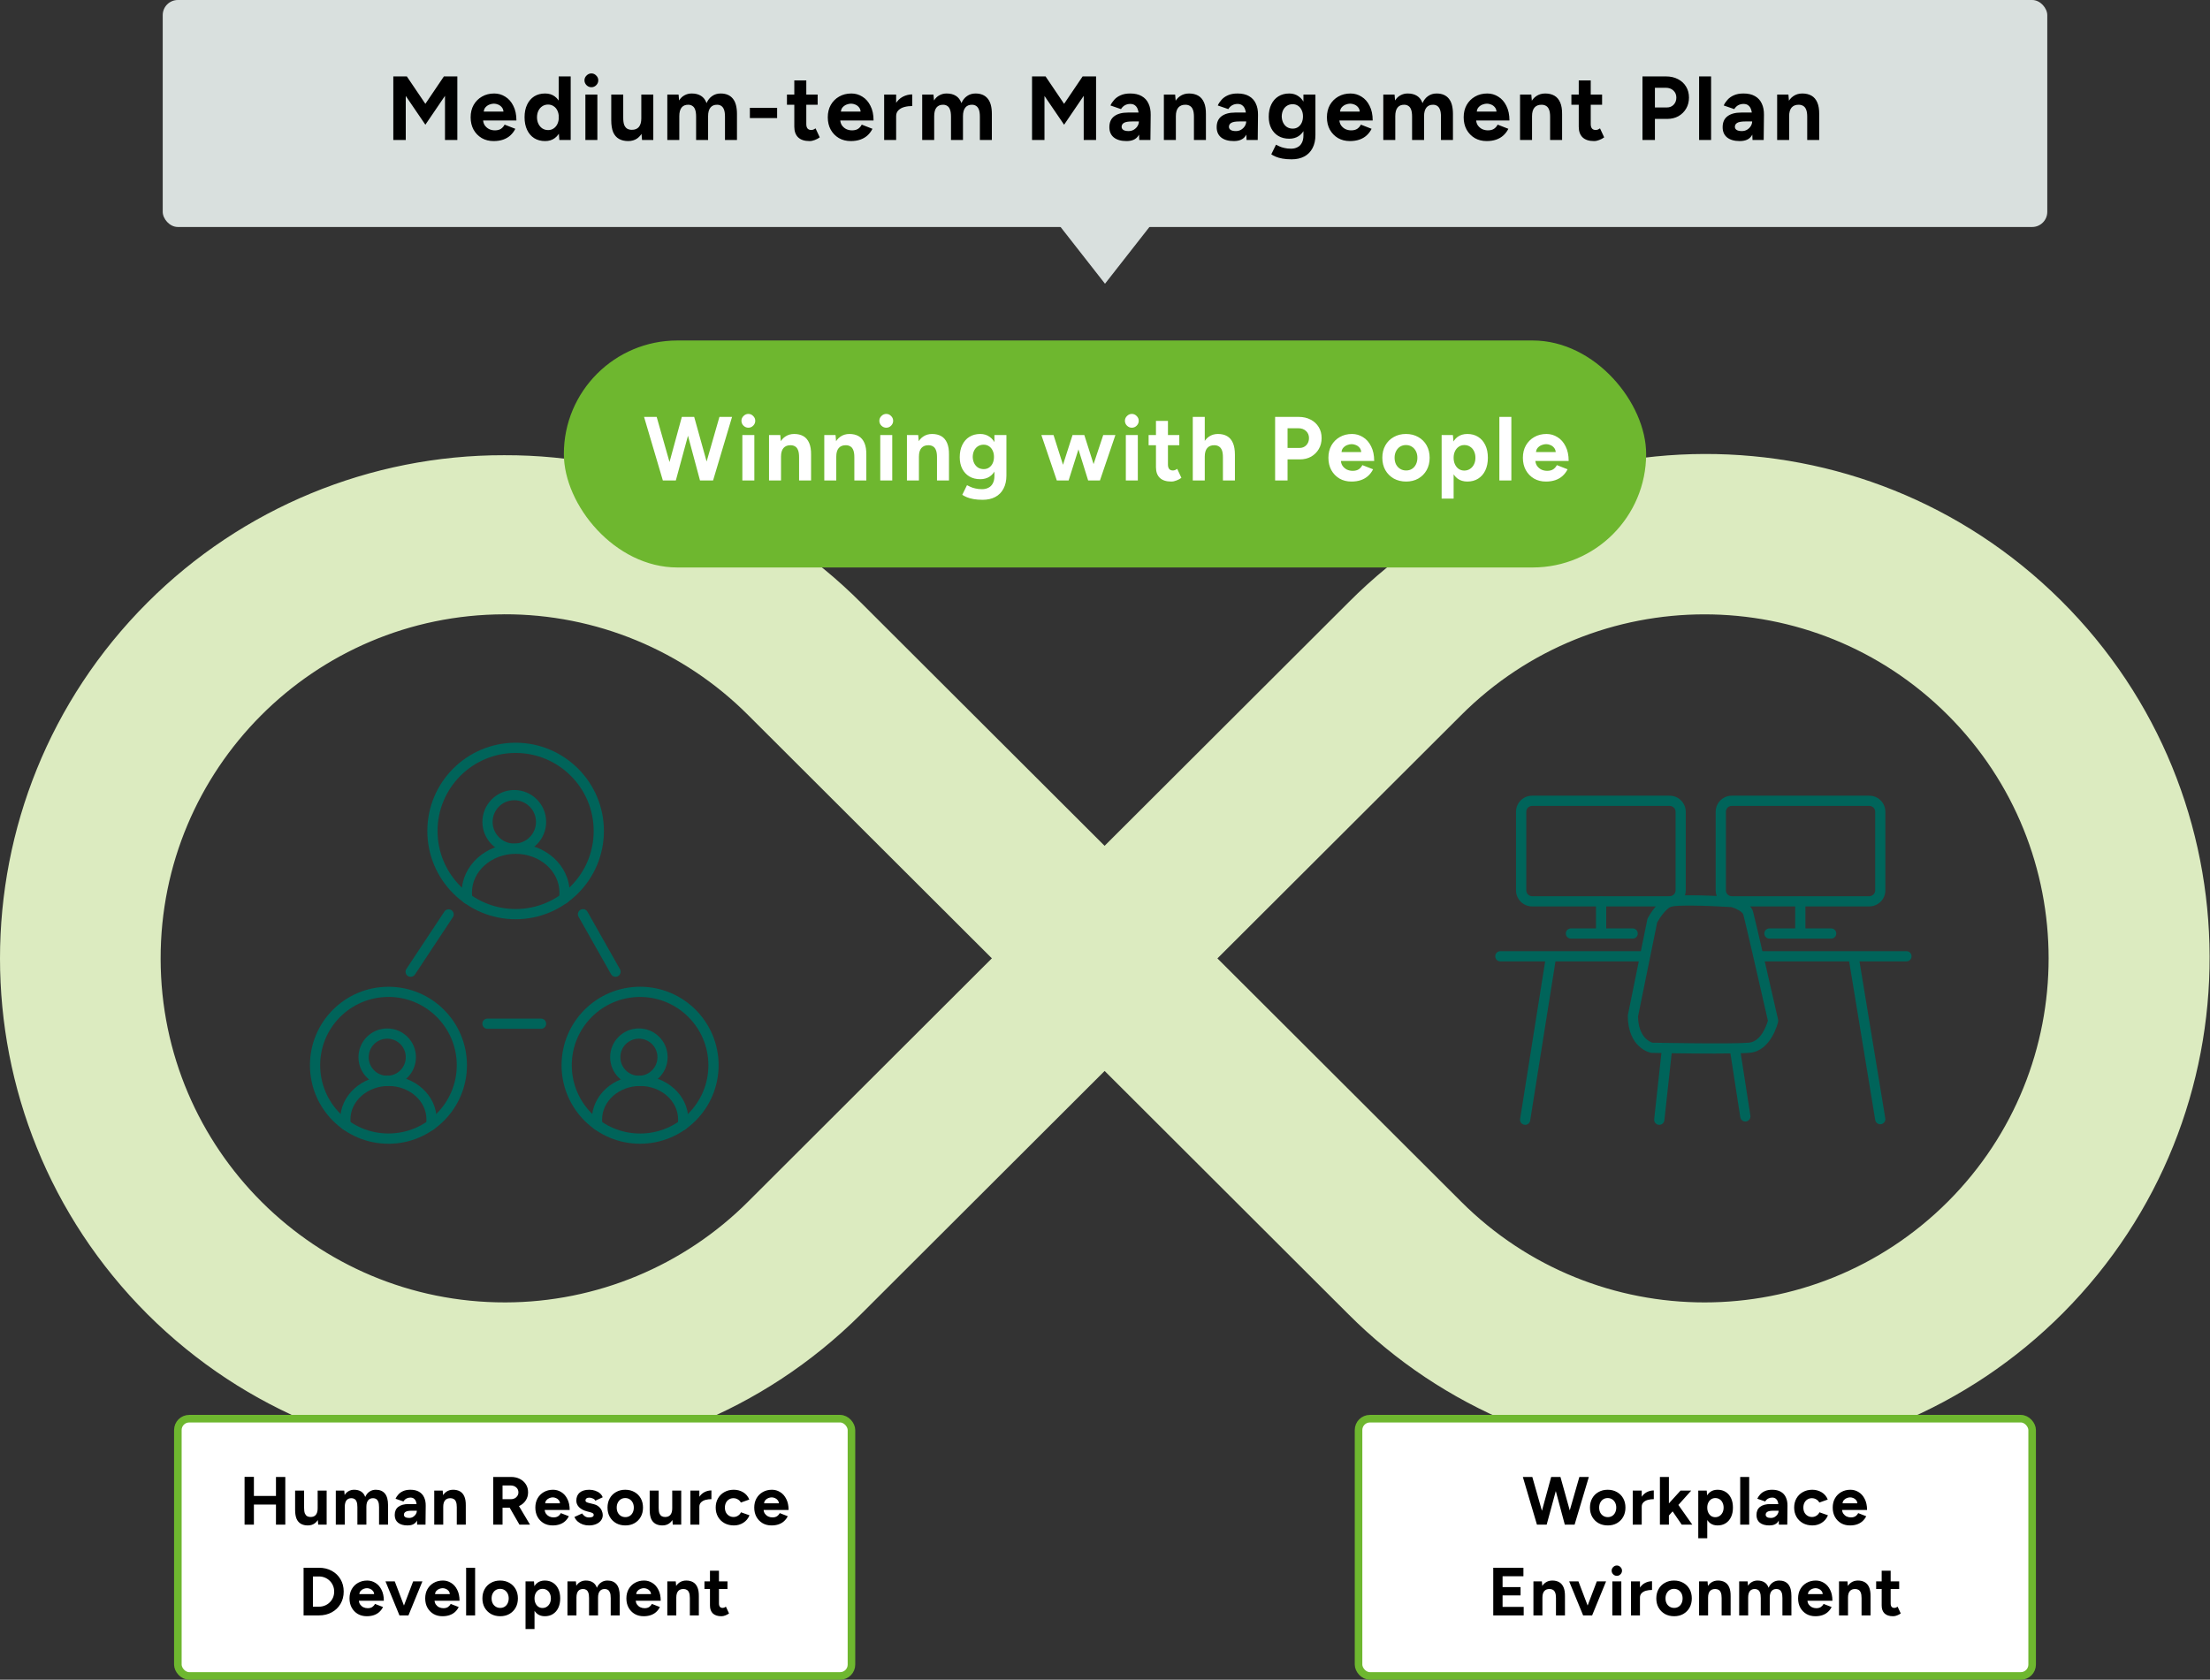 <svg width="584" height="444" viewBox="0 0 584 444" fill="none" xmlns="http://www.w3.org/2000/svg">
<rect x="0" y="0" width="584" height="444" fill="#333333" stroke="none"/>
<path d="M450.575 386.324C415.215 386.424 381.275 372.404 356.305 347.374L291.905 283.084L227.515 347.374C175.395 399.314 91.075 399.324 38.955 347.374C-12.985 295.434 -12.985 211.224 38.955 159.284C63.945 134.274 97.875 120.264 133.225 120.324C168.585 120.224 202.525 134.244 227.495 159.284L291.895 223.574L356.295 159.284C408.145 107.124 492.455 106.874 544.615 158.724C596.775 210.574 597.025 294.884 545.175 347.044C520.135 372.224 486.085 386.374 450.565 386.324M321.695 253.324L386.115 317.634C421.635 353.144 479.215 353.144 514.725 317.634C550.235 282.114 550.235 224.534 514.725 189.024C479.215 153.514 421.635 153.514 386.125 189.024L321.705 253.334L321.695 253.324ZM133.225 162.384C82.995 162.474 42.355 203.254 42.445 253.484C42.535 303.714 83.315 344.354 133.545 344.264C157.605 344.224 180.675 334.644 197.695 317.624L262.105 253.314L197.685 189.004C180.605 171.894 157.405 162.304 133.225 162.374" fill="#DCEBC0"/>
<path d="M136.254 242.984C123.364 242.984 112.924 232.534 112.924 219.654C112.924 206.774 123.374 196.324 136.254 196.324C149.134 196.324 159.584 206.774 159.584 219.654C159.574 232.534 149.134 242.974 136.254 242.984ZM136.254 199.024C124.864 199.024 115.624 208.264 115.624 219.654C115.624 231.044 124.864 240.284 136.254 240.284C147.644 240.284 156.884 231.044 156.884 219.654C156.874 208.264 147.644 199.034 136.254 199.024Z" fill="#00645A"/>
<path d="M135.905 225.674C131.255 225.674 127.475 221.904 127.475 217.254C127.475 212.604 131.245 208.824 135.895 208.824C140.545 208.824 144.325 212.594 144.325 217.244C144.325 221.894 140.555 225.664 135.905 225.674ZM135.905 211.524C132.745 211.524 130.175 214.084 130.175 217.254C130.175 220.414 132.735 222.984 135.905 222.984C139.065 222.984 141.635 220.424 141.635 217.254C141.635 214.094 139.065 211.534 135.905 211.524Z" fill="#00645A"/>
<path d="M123.474 238.904C122.814 238.904 122.244 238.414 122.144 237.764C122.044 237.154 122.004 236.534 122.004 235.914C122.004 228.794 128.394 222.994 136.264 222.994C144.134 222.994 150.524 228.794 150.524 235.914C150.524 236.534 150.474 237.154 150.384 237.764C150.264 238.494 149.574 238.994 148.844 238.884C148.104 238.764 147.604 238.074 147.724 237.344C147.794 236.874 147.834 236.394 147.834 235.914C147.834 230.274 142.644 225.694 136.274 225.694C129.904 225.694 124.714 230.284 124.714 235.914C124.714 236.394 124.754 236.874 124.824 237.354C124.944 238.084 124.434 238.774 123.704 238.894C123.634 238.904 123.564 238.914 123.484 238.914" fill="#00645A"/>
<path d="M102.644 302.324C91.184 302.324 81.894 293.034 81.904 281.574C81.904 270.114 91.194 260.824 102.654 260.834C114.114 260.834 123.394 270.124 123.394 281.584C123.384 293.044 114.094 302.324 102.644 302.334M102.644 263.524C92.674 263.524 84.594 271.604 84.604 281.574C84.604 291.544 92.684 299.624 102.654 299.614C112.624 299.614 120.694 291.534 120.704 281.564C120.694 271.604 112.614 263.524 102.654 263.514" fill="#00645A"/>
<path d="M102.325 287.044C98.125 287.044 94.725 283.644 94.725 279.454C94.725 275.254 98.125 271.854 102.315 271.854C106.505 271.854 109.915 275.254 109.915 279.444C109.915 283.644 106.515 287.044 102.325 287.044ZM102.325 274.554C99.615 274.554 97.425 276.744 97.425 279.454C97.425 282.164 99.615 284.354 102.325 284.354C105.035 284.354 107.225 282.164 107.225 279.454C107.225 276.744 105.035 274.554 102.325 274.554Z" fill="#00645A"/>
<path d="M91.364 298.714C90.704 298.714 90.134 298.234 90.034 297.574C89.944 297.024 89.904 296.464 89.904 295.914C89.904 289.534 95.614 284.354 102.644 284.354C109.674 284.354 115.384 289.544 115.384 295.914C115.384 296.474 115.344 297.024 115.254 297.574C115.134 298.314 114.444 298.814 113.714 298.694C112.974 298.574 112.474 297.884 112.594 297.154C112.664 296.744 112.694 296.334 112.694 295.914C112.694 291.024 108.194 287.054 102.654 287.054C97.114 287.054 92.604 291.034 92.604 295.914C92.604 296.334 92.634 296.744 92.704 297.154C92.824 297.894 92.314 298.584 91.584 298.694C91.514 298.704 91.444 298.714 91.374 298.714" fill="#00645A"/>
<path d="M169.145 302.324C157.685 302.324 148.395 293.034 148.395 281.574C148.395 270.114 157.685 260.824 169.145 260.824C180.605 260.824 189.895 270.114 189.895 281.574C189.885 293.024 180.595 302.314 169.145 302.324ZM169.145 263.524C159.175 263.524 151.095 271.604 151.095 281.574C151.095 291.544 159.175 299.624 169.145 299.624C179.115 299.624 187.195 291.544 187.195 281.574C187.185 271.614 179.105 263.534 169.145 263.524Z" fill="#00645A"/>
<path d="M168.834 287.044C164.634 287.044 161.234 283.644 161.234 279.444C161.234 275.244 164.634 271.844 168.824 271.844C173.024 271.844 176.424 275.244 176.424 279.444C176.424 283.644 173.024 287.044 168.824 287.044M168.834 274.554C166.124 274.554 163.934 276.744 163.934 279.454C163.934 282.164 166.124 284.354 168.834 284.354C171.544 284.354 173.734 282.164 173.734 279.454C173.734 276.744 171.544 274.554 168.834 274.554Z" fill="#00645A"/>
<path d="M157.864 298.714C157.204 298.714 156.634 298.234 156.534 297.574C156.444 297.024 156.404 296.464 156.404 295.914C156.404 289.534 162.124 284.354 169.144 284.354C176.164 284.354 181.884 289.544 181.884 295.914C181.884 296.474 181.844 297.024 181.754 297.574C181.634 298.314 180.944 298.814 180.214 298.694C179.474 298.574 178.974 297.884 179.094 297.154C179.164 296.744 179.194 296.334 179.194 295.914C179.194 291.024 174.694 287.054 169.154 287.054C163.614 287.054 159.104 291.034 159.104 295.914C159.104 296.334 159.134 296.744 159.204 297.154C159.324 297.894 158.814 298.584 158.084 298.694C158.014 298.704 157.944 298.714 157.874 298.714" fill="#00645A"/>
<path d="M108.513 258.204C108.253 258.204 107.993 258.124 107.773 257.984C107.153 257.574 106.983 256.734 107.393 256.114L117.463 240.904C117.913 240.304 118.753 240.184 119.353 240.624C119.903 241.034 120.063 241.794 119.713 242.384L109.653 257.594C109.403 257.974 108.983 258.194 108.523 258.194" fill="#00645A"/>
<path d="M162.655 258.205C162.165 258.205 161.715 257.945 161.475 257.515L152.875 242.305C152.515 241.655 152.755 240.835 153.405 240.475C154.045 240.125 154.855 240.345 155.225 240.975L163.825 256.185C164.195 256.835 163.965 257.655 163.315 258.025C163.115 258.135 162.885 258.205 162.655 258.195" fill="#00645A"/>
<path d="M142.975 271.944H128.815C128.065 271.944 127.465 271.344 127.465 270.594C127.465 269.844 128.065 269.244 128.815 269.244H142.975C143.725 269.244 144.325 269.844 144.325 270.594C144.325 271.344 143.725 271.944 142.975 271.944Z" fill="#00645A"/>
<path d="M441.203 239.594H404.863C402.513 239.594 400.613 237.684 400.613 235.334V214.574C400.613 212.224 402.523 210.324 404.863 210.324H441.203C443.553 210.324 445.453 212.224 445.463 214.574V235.334C445.463 237.684 443.553 239.584 441.203 239.594ZM404.873 213.024C404.013 213.024 403.323 213.724 403.323 214.574V235.334C403.323 236.194 404.023 236.884 404.873 236.894H441.213C442.073 236.894 442.773 236.194 442.773 235.334V214.574C442.773 213.714 442.073 213.024 441.213 213.024H404.873Z" fill="#00645A"/>
<path d="M493.965 239.594H457.625C455.275 239.594 453.375 237.684 453.375 235.334V214.574C453.375 212.224 455.285 210.324 457.625 210.324H493.965C496.315 210.324 498.215 212.234 498.215 214.574V235.334C498.215 237.684 496.315 239.584 493.965 239.594ZM457.625 213.024C456.765 213.024 456.075 213.724 456.075 214.574V235.334C456.075 236.194 456.775 236.884 457.625 236.894H493.965C494.825 236.894 495.515 236.194 495.525 235.334V214.574C495.525 213.714 494.825 213.024 493.965 213.024H457.625Z" fill="#00645A"/>
<path d="M423.094 247.264C422.354 247.264 421.744 246.664 421.744 245.914V238.354C421.744 237.604 422.344 237.004 423.094 237.004C423.844 237.004 424.444 237.604 424.444 238.354V245.904C424.444 246.644 423.844 247.254 423.094 247.254" fill="#00645A"/>
<path d="M475.735 247.264C474.995 247.264 474.385 246.664 474.385 245.914V238.354C474.385 237.604 474.985 237.004 475.735 237.004C476.485 237.004 477.085 237.604 477.085 238.354V245.904C477.085 246.644 476.485 247.254 475.735 247.254" fill="#00645A"/>
<path d="M431.433 248.104H415.123C414.373 248.104 413.773 247.504 413.773 246.754C413.773 246.004 414.373 245.404 415.123 245.404H431.433C432.183 245.404 432.783 246.004 432.783 246.754C432.783 247.504 432.183 248.104 431.433 248.104Z" fill="#00645A"/>
<path d="M483.894 248.104H467.584C466.834 248.104 466.234 247.504 466.234 246.754C466.234 246.004 466.834 245.404 467.584 245.404H483.894C484.644 245.404 485.244 246.004 485.244 246.754C485.244 247.504 484.644 248.104 483.894 248.104Z" fill="#00645A"/>
<path d="M453.404 278.494C445.984 278.494 437.034 278.324 436.464 278.304C436.384 278.304 436.304 278.294 436.224 278.274C435.984 278.224 430.214 276.984 430.154 268.554C430.154 268.464 430.154 268.364 430.174 268.274L435.304 243.064C435.324 242.934 435.374 242.814 435.434 242.694C435.674 242.244 437.884 238.244 440.504 237.164C442.864 236.194 454.394 236.844 457.874 237.064C457.964 237.064 458.054 237.084 458.144 237.114C458.874 237.314 462.534 238.444 463.264 241.004C463.824 242.984 469.614 268.424 469.864 269.504C469.904 269.704 469.904 269.904 469.864 270.104C469.794 270.414 468.034 277.794 462.364 278.284C460.724 278.434 457.264 278.474 453.384 278.474M436.674 275.614C438.604 275.654 457.714 276.004 462.144 275.614C465.384 275.324 466.844 270.954 467.174 269.794C465.074 260.564 461.114 243.264 460.684 241.764C460.464 240.994 458.774 240.134 457.564 239.774C450.764 239.344 442.744 239.194 441.544 239.684C440.284 240.204 438.694 242.424 437.914 243.824L432.854 268.684C432.944 274.234 436.064 275.434 436.674 275.614Z" fill="#00645A"/>
<path d="M438.475 297.324C438.475 297.324 438.375 297.324 438.325 297.324C437.585 297.244 437.045 296.584 437.125 295.834L439.165 277.144C439.245 276.404 439.915 275.864 440.655 275.944C441.395 276.024 441.935 276.694 441.855 277.434L439.815 296.124C439.735 296.804 439.165 297.324 438.475 297.324Z" fill="#00645A"/>
<path d="M461.205 296.444C460.545 296.444 459.975 295.954 459.875 295.304L457.115 277.454C457.005 276.714 457.505 276.034 458.245 275.914C458.985 275.804 459.665 276.304 459.785 277.044L462.545 294.894C462.655 295.634 462.155 296.324 461.415 296.434C461.345 296.444 461.275 296.454 461.205 296.454" fill="#00645A"/>
<path d="M503.784 254.124H464.784C464.034 254.124 463.434 253.524 463.434 252.774C463.434 252.024 464.034 251.424 464.784 251.424H503.784C504.534 251.424 505.134 252.024 505.134 252.774C505.134 253.524 504.534 254.124 503.784 254.124Z" fill="#00645A"/>
<path d="M434.595 254.124H396.475C395.725 254.124 395.125 253.524 395.125 252.774C395.125 252.024 395.725 251.424 396.475 251.424H434.595C435.345 251.424 435.945 252.024 435.945 252.774C435.945 253.524 435.345 254.124 434.595 254.124Z" fill="#00645A"/>
<path d="M403.024 297.324C402.954 297.324 402.884 297.324 402.814 297.304C402.074 297.184 401.574 296.494 401.694 295.764L408.534 252.734C408.654 251.994 409.344 251.494 410.074 251.614C410.814 251.734 411.314 252.424 411.194 253.164L404.354 296.194C404.254 296.844 403.684 297.334 403.024 297.334" fill="#00645A"/>
<path d="M496.865 297.174C496.205 297.174 495.645 296.694 495.535 296.044L488.485 253.164C488.365 252.424 488.865 251.734 489.595 251.614C490.325 251.494 491.025 251.994 491.145 252.724L498.195 295.604C498.315 296.334 497.815 297.034 497.085 297.154C497.015 297.164 496.935 297.174 496.865 297.174Z" fill="#00645A"/>
<rect x="43" width="498" height="60" rx="4" fill="#D9E0DE"/>
<rect x="149" y="90" width="286" height="60" rx="30" fill="#6EB72F"/>
<g clip-path="url(#clip0_244_11897)">
<path d="M292 75L274 52H310L292 75Z" fill="#D9E0DE"/>
</g>
<path d="M103.934 37V20.2H107.51L112.406 27.448L117.302 20.2H120.854V37H117.59V25.336L112.406 32.968L107.222 25.36V37H103.934ZM130.44 37.288C129.256 37.288 128.208 37.024 127.296 36.496C126.384 35.952 125.664 35.208 125.136 34.264C124.624 33.32 124.368 32.232 124.368 31C124.368 29.768 124.632 28.68 125.16 27.736C125.704 26.792 126.44 26.056 127.368 25.528C128.312 24.984 129.392 24.712 130.608 24.712C131.664 24.712 132.632 24.992 133.512 25.552C134.408 26.096 135.12 26.904 135.648 27.976C136.192 29.032 136.464 30.32 136.464 31.84H127.368L127.656 31.552C127.656 32.144 127.8 32.664 128.088 33.112C128.392 33.544 128.776 33.88 129.24 34.12C129.72 34.344 130.232 34.456 130.776 34.456C131.432 34.456 131.968 34.32 132.384 34.048C132.8 33.76 133.12 33.392 133.344 32.944L136.176 34.048C135.84 34.72 135.4 35.304 134.856 35.8C134.328 36.28 133.696 36.648 132.96 36.904C132.224 37.16 131.384 37.288 130.44 37.288ZM127.824 29.776L127.536 29.488H133.32L133.056 29.776C133.056 29.2 132.92 28.744 132.648 28.408C132.376 28.056 132.04 27.8 131.64 27.64C131.256 27.48 130.88 27.4 130.512 27.4C130.144 27.4 129.752 27.48 129.336 27.64C128.92 27.8 128.56 28.056 128.256 28.408C127.968 28.744 127.824 29.2 127.824 29.776ZM147.809 37L147.641 34.768V20.2H150.809V37H147.809ZM144.041 37.288C142.937 37.288 141.977 37.032 141.161 36.52C140.361 36.008 139.737 35.28 139.289 34.336C138.841 33.392 138.617 32.28 138.617 31C138.617 29.704 138.841 28.592 139.289 27.664C139.737 26.72 140.361 25.992 141.161 25.48C141.977 24.968 142.937 24.712 144.041 24.712C145.049 24.712 145.897 24.968 146.585 25.48C147.289 25.992 147.825 26.72 148.193 27.664C148.561 28.592 148.745 29.704 148.745 31C148.745 32.28 148.561 33.392 148.193 34.336C147.825 35.28 147.289 36.008 146.585 36.52C145.897 37.032 145.049 37.288 144.041 37.288ZM144.857 34.384C145.401 34.384 145.881 34.24 146.297 33.952C146.729 33.664 147.065 33.264 147.305 32.752C147.545 32.24 147.665 31.656 147.665 31C147.665 30.344 147.545 29.76 147.305 29.248C147.065 28.736 146.729 28.344 146.297 28.072C145.881 27.784 145.393 27.64 144.833 27.64C144.257 27.64 143.753 27.784 143.321 28.072C142.889 28.344 142.545 28.736 142.289 29.248C142.033 29.76 141.905 30.344 141.905 31C141.905 31.656 142.033 32.24 142.289 32.752C142.545 33.264 142.889 33.664 143.321 33.952C143.769 34.24 144.281 34.384 144.857 34.384ZM154.69 37V25H157.858V37H154.69ZM156.274 23.056C155.794 23.056 155.37 22.88 155.002 22.528C154.634 22.16 154.45 21.728 154.45 21.232C154.45 20.736 154.634 20.312 155.002 19.96C155.37 19.592 155.794 19.408 156.274 19.408C156.77 19.408 157.194 19.592 157.546 19.96C157.914 20.312 158.098 20.736 158.098 21.232C158.098 21.728 157.914 22.16 157.546 22.528C157.194 22.88 156.77 23.056 156.274 23.056ZM169.66 37L169.468 34.792V25H172.636V37H169.66ZM161.524 31.144V25H164.692V31.144H161.524ZM164.692 31.144C164.692 31.944 164.78 32.576 164.956 33.04C165.148 33.488 165.412 33.816 165.748 34.024C166.1 34.216 166.492 34.312 166.924 34.312C167.756 34.328 168.388 34.08 168.82 33.568C169.252 33.04 169.468 32.28 169.468 31.288H170.548C170.548 32.568 170.356 33.656 169.972 34.552C169.588 35.432 169.06 36.112 168.388 36.592C167.716 37.056 166.924 37.288 166.012 37.288C165.052 37.288 164.236 37.096 163.564 36.712C162.892 36.328 162.38 35.736 162.028 34.936C161.692 34.12 161.524 33.072 161.524 31.792V31.144H164.692ZM176.34 37V25H179.316L179.46 26.56C179.828 25.952 180.3 25.496 180.876 25.192C181.452 24.872 182.092 24.712 182.796 24.712C183.772 24.712 184.588 24.92 185.244 25.336C185.916 25.752 186.404 26.392 186.708 27.256C187.06 26.44 187.556 25.816 188.196 25.384C188.836 24.936 189.58 24.712 190.428 24.712C191.836 24.712 192.908 25.16 193.644 26.056C194.38 26.936 194.748 28.296 194.748 30.136V37H191.58V30.856C191.58 30.04 191.492 29.408 191.316 28.96C191.14 28.512 190.9 28.192 190.596 28C190.292 27.792 189.932 27.688 189.516 27.688C188.748 27.672 188.156 27.92 187.74 28.432C187.324 28.944 187.116 29.704 187.116 30.712V37H183.948V30.856C183.948 30.04 183.86 29.408 183.684 28.96C183.524 28.512 183.284 28.192 182.964 28C182.66 27.792 182.3 27.688 181.884 27.688C181.116 27.672 180.524 27.92 180.108 28.432C179.708 28.944 179.508 29.704 179.508 30.712V37H176.34ZM198.158 31.216V28.504H205.358V31.216H198.158ZM213.931 37.288C212.603 37.288 211.595 36.96 210.907 36.304C210.235 35.648 209.899 34.712 209.899 33.496V21.256H213.067V32.8C213.067 33.312 213.179 33.704 213.403 33.976C213.627 34.232 213.955 34.36 214.387 34.36C214.547 34.36 214.723 34.328 214.915 34.264C215.107 34.184 215.307 34.072 215.515 33.928L216.619 36.304C216.235 36.592 215.803 36.824 215.323 37C214.859 37.192 214.395 37.288 213.931 37.288ZM207.955 27.688V25H216.067V27.688H207.955ZM224.816 37.288C223.632 37.288 222.584 37.024 221.672 36.496C220.76 35.952 220.04 35.208 219.512 34.264C219 33.32 218.744 32.232 218.744 31C218.744 29.768 219.008 28.68 219.536 27.736C220.08 26.792 220.816 26.056 221.744 25.528C222.688 24.984 223.768 24.712 224.984 24.712C226.04 24.712 227.008 24.992 227.888 25.552C228.784 26.096 229.496 26.904 230.024 27.976C230.568 29.032 230.84 30.32 230.84 31.84H221.744L222.032 31.552C222.032 32.144 222.176 32.664 222.464 33.112C222.768 33.544 223.152 33.88 223.616 34.12C224.096 34.344 224.608 34.456 225.152 34.456C225.808 34.456 226.344 34.32 226.76 34.048C227.176 33.76 227.496 33.392 227.72 32.944L230.552 34.048C230.216 34.72 229.776 35.304 229.232 35.8C228.704 36.28 228.072 36.648 227.336 36.904C226.6 37.16 225.76 37.288 224.816 37.288ZM222.2 29.776L221.912 29.488H227.696L227.432 29.776C227.432 29.2 227.296 28.744 227.024 28.408C226.752 28.056 226.416 27.8 226.016 27.64C225.632 27.48 225.256 27.4 224.888 27.4C224.52 27.4 224.128 27.48 223.712 27.64C223.296 27.8 222.936 28.056 222.632 28.408C222.344 28.744 222.2 29.2 222.2 29.776ZM235.873 30.688C235.873 29.392 236.121 28.32 236.617 27.472C237.129 26.624 237.777 25.992 238.561 25.576C239.361 25.16 240.193 24.952 241.057 24.952V28.024C240.321 28.024 239.625 28.112 238.969 28.288C238.329 28.464 237.809 28.752 237.409 29.152C237.009 29.552 236.809 30.064 236.809 30.688H235.873ZM233.641 37V25H236.809V37H233.641ZM243.695 37V25H246.671L246.815 26.56C247.183 25.952 247.655 25.496 248.231 25.192C248.807 24.872 249.447 24.712 250.151 24.712C251.127 24.712 251.943 24.92 252.599 25.336C253.271 25.752 253.759 26.392 254.063 27.256C254.415 26.44 254.911 25.816 255.551 25.384C256.191 24.936 256.935 24.712 257.783 24.712C259.191 24.712 260.263 25.16 260.999 26.056C261.735 26.936 262.103 28.296 262.103 30.136V37H258.935V30.856C258.935 30.04 258.847 29.408 258.671 28.96C258.495 28.512 258.255 28.192 257.951 28C257.647 27.792 257.287 27.688 256.871 27.688C256.103 27.672 255.511 27.92 255.095 28.432C254.679 28.944 254.471 29.704 254.471 30.712V37H251.303V30.856C251.303 30.04 251.215 29.408 251.039 28.96C250.879 28.512 250.639 28.192 250.319 28C250.015 27.792 249.655 27.688 249.239 27.688C248.471 27.672 247.879 27.92 247.463 28.432C247.063 28.944 246.863 29.704 246.863 30.712V37H243.695ZM272.719 37V20.2H276.295L281.191 27.448L286.087 20.2H289.639V37H286.375V25.336L281.191 32.968L276.007 25.36V37H272.719ZM301.05 37L300.954 34.576V30.928C300.954 30.208 300.874 29.592 300.714 29.08C300.57 28.568 300.33 28.176 299.994 27.904C299.674 27.616 299.234 27.472 298.674 27.472C298.162 27.472 297.698 27.584 297.282 27.808C296.866 28.032 296.514 28.376 296.226 28.84L293.442 27.88C293.666 27.368 293.994 26.872 294.426 26.392C294.858 25.896 295.418 25.496 296.106 25.192C296.81 24.872 297.666 24.712 298.674 24.712C299.89 24.712 300.898 24.944 301.698 25.408C302.514 25.872 303.114 26.528 303.498 27.376C303.898 28.208 304.09 29.2 304.074 30.352L304.002 37H301.05ZM297.69 37.288C296.25 37.288 295.13 36.968 294.33 36.328C293.546 35.688 293.154 34.784 293.154 33.616C293.154 32.336 293.578 31.376 294.426 30.736C295.29 30.08 296.498 29.752 298.05 29.752H301.098V32.104H299.154C298.114 32.104 297.394 32.232 296.994 32.488C296.594 32.728 296.394 33.072 296.394 33.52C296.394 33.872 296.554 34.152 296.874 34.36C297.194 34.552 297.642 34.648 298.218 34.648C298.746 34.648 299.21 34.528 299.61 34.288C300.026 34.032 300.354 33.712 300.594 33.328C300.834 32.928 300.954 32.52 300.954 32.104H301.722C301.722 33.736 301.41 35.008 300.786 35.92C300.178 36.832 299.146 37.288 297.69 37.288ZM307.558 37V25H310.534L310.726 27.208V37H307.558ZM315.502 37V30.856H318.67V37H315.502ZM315.502 30.856C315.502 30.04 315.406 29.408 315.214 28.96C315.038 28.512 314.782 28.192 314.446 28C314.11 27.792 313.718 27.688 313.27 27.688C312.454 27.672 311.822 27.92 311.374 28.432C310.942 28.944 310.726 29.704 310.726 30.712H309.67C309.67 29.432 309.854 28.352 310.222 27.472C310.606 26.576 311.134 25.896 311.806 25.432C312.494 24.952 313.294 24.712 314.206 24.712C315.15 24.712 315.958 24.904 316.63 25.288C317.302 25.672 317.814 26.272 318.166 27.088C318.518 27.888 318.686 28.928 318.67 30.208V30.856H315.502ZM329.407 37L329.311 34.576V30.928C329.311 30.208 329.231 29.592 329.071 29.08C328.927 28.568 328.687 28.176 328.351 27.904C328.031 27.616 327.591 27.472 327.031 27.472C326.519 27.472 326.055 27.584 325.639 27.808C325.223 28.032 324.871 28.376 324.583 28.84L321.799 27.88C322.023 27.368 322.351 26.872 322.783 26.392C323.215 25.896 323.775 25.496 324.463 25.192C325.167 24.872 326.023 24.712 327.031 24.712C328.247 24.712 329.255 24.944 330.055 25.408C330.871 25.872 331.471 26.528 331.855 27.376C332.255 28.208 332.447 29.2 332.431 30.352L332.359 37H329.407ZM326.047 37.288C324.607 37.288 323.487 36.968 322.687 36.328C321.903 35.688 321.511 34.784 321.511 33.616C321.511 32.336 321.935 31.376 322.783 30.736C323.647 30.08 324.855 29.752 326.407 29.752H329.455V32.104H327.511C326.471 32.104 325.751 32.232 325.351 32.488C324.951 32.728 324.751 33.072 324.751 33.52C324.751 33.872 324.911 34.152 325.231 34.36C325.551 34.552 325.999 34.648 326.575 34.648C327.103 34.648 327.567 34.528 327.967 34.288C328.383 34.032 328.711 33.712 328.951 33.328C329.191 32.928 329.311 32.52 329.311 32.104H330.079C330.079 33.736 329.767 35.008 329.143 35.92C328.535 36.832 327.503 37.288 326.047 37.288ZM341.316 42.112C340.404 42.112 339.596 42.048 338.892 41.92C338.188 41.792 337.596 41.624 337.116 41.416C336.636 41.208 336.244 41 335.94 40.792L337.188 38.248C337.412 38.376 337.708 38.52 338.076 38.68C338.444 38.856 338.884 39 339.396 39.112C339.908 39.24 340.5 39.304 341.172 39.304C341.812 39.304 342.372 39.176 342.852 38.92C343.348 38.68 343.732 38.296 344.004 37.768C344.292 37.256 344.436 36.6 344.436 35.8V25H347.604V35.704C347.604 37.048 347.348 38.2 346.836 39.16C346.324 40.136 345.596 40.872 344.652 41.368C343.724 41.864 342.612 42.112 341.316 42.112ZM340.692 36.664C339.588 36.664 338.628 36.424 337.812 35.944C337.012 35.464 336.388 34.792 335.94 33.928C335.492 33.064 335.268 32.04 335.268 30.856C335.268 29.608 335.492 28.528 335.94 27.616C336.388 26.688 337.012 25.976 337.812 25.48C338.628 24.968 339.588 24.712 340.692 24.712C341.652 24.712 342.484 24.968 343.188 25.48C343.892 25.976 344.436 26.688 344.82 27.616C345.204 28.544 345.396 29.648 345.396 30.928C345.396 32.08 345.204 33.088 344.82 33.952C344.436 34.816 343.892 35.488 343.188 35.968C342.484 36.432 341.652 36.664 340.692 36.664ZM341.604 34C342.148 34 342.62 33.864 343.02 33.592C343.436 33.304 343.756 32.92 343.98 32.44C344.204 31.944 344.316 31.384 344.316 30.76C344.316 30.12 344.196 29.56 343.956 29.08C343.732 28.6 343.412 28.224 342.996 27.952C342.596 27.68 342.124 27.544 341.58 27.544C341.02 27.544 340.524 27.68 340.092 27.952C339.66 28.224 339.324 28.6 339.084 29.08C338.844 29.56 338.716 30.12 338.7 30.76C338.716 31.384 338.844 31.944 339.084 32.44C339.324 32.92 339.66 33.304 340.092 33.592C340.54 33.864 341.044 34 341.604 34ZM356.714 37.288C355.53 37.288 354.482 37.024 353.57 36.496C352.658 35.952 351.938 35.208 351.41 34.264C350.898 33.32 350.642 32.232 350.642 31C350.642 29.768 350.906 28.68 351.434 27.736C351.978 26.792 352.714 26.056 353.642 25.528C354.586 24.984 355.666 24.712 356.882 24.712C357.938 24.712 358.906 24.992 359.786 25.552C360.682 26.096 361.394 26.904 361.922 27.976C362.466 29.032 362.738 30.32 362.738 31.84H353.642L353.93 31.552C353.93 32.144 354.074 32.664 354.362 33.112C354.666 33.544 355.05 33.88 355.514 34.12C355.994 34.344 356.506 34.456 357.05 34.456C357.706 34.456 358.242 34.32 358.658 34.048C359.074 33.76 359.394 33.392 359.618 32.944L362.45 34.048C362.114 34.72 361.674 35.304 361.13 35.8C360.602 36.28 359.97 36.648 359.234 36.904C358.498 37.16 357.658 37.288 356.714 37.288ZM354.098 29.776L353.81 29.488H359.594L359.33 29.776C359.33 29.2 359.194 28.744 358.922 28.408C358.65 28.056 358.314 27.8 357.914 27.64C357.53 27.48 357.154 27.4 356.786 27.4C356.418 27.4 356.026 27.48 355.61 27.64C355.194 27.8 354.834 28.056 354.53 28.408C354.242 28.744 354.098 29.2 354.098 29.776ZM365.539 37V25H368.515L368.659 26.56C369.027 25.952 369.499 25.496 370.075 25.192C370.651 24.872 371.291 24.712 371.995 24.712C372.971 24.712 373.787 24.92 374.443 25.336C375.115 25.752 375.603 26.392 375.907 27.256C376.259 26.44 376.755 25.816 377.395 25.384C378.035 24.936 378.779 24.712 379.627 24.712C381.035 24.712 382.107 25.16 382.843 26.056C383.579 26.936 383.947 28.296 383.947 30.136V37H380.779V30.856C380.779 30.04 380.691 29.408 380.515 28.96C380.339 28.512 380.099 28.192 379.795 28C379.491 27.792 379.131 27.688 378.715 27.688C377.947 27.672 377.355 27.92 376.939 28.432C376.523 28.944 376.315 29.704 376.315 30.712V37H373.147V30.856C373.147 30.04 373.059 29.408 372.883 28.96C372.723 28.512 372.483 28.192 372.163 28C371.859 27.792 371.499 27.688 371.083 27.688C370.315 27.672 369.723 27.92 369.307 28.432C368.907 28.944 368.707 29.704 368.707 30.712V37H365.539ZM392.853 37.288C391.669 37.288 390.621 37.024 389.709 36.496C388.797 35.952 388.077 35.208 387.549 34.264C387.037 33.32 386.781 32.232 386.781 31C386.781 29.768 387.045 28.68 387.573 27.736C388.117 26.792 388.853 26.056 389.781 25.528C390.725 24.984 391.805 24.712 393.021 24.712C394.077 24.712 395.045 24.992 395.925 25.552C396.821 26.096 397.533 26.904 398.061 27.976C398.605 29.032 398.877 30.32 398.877 31.84H389.781L390.069 31.552C390.069 32.144 390.213 32.664 390.501 33.112C390.805 33.544 391.189 33.88 391.653 34.12C392.133 34.344 392.645 34.456 393.189 34.456C393.845 34.456 394.381 34.32 394.797 34.048C395.213 33.76 395.533 33.392 395.757 32.944L398.589 34.048C398.253 34.72 397.813 35.304 397.269 35.8C396.741 36.28 396.109 36.648 395.373 36.904C394.637 37.16 393.797 37.288 392.853 37.288ZM390.237 29.776L389.949 29.488H395.733L395.469 29.776C395.469 29.2 395.333 28.744 395.061 28.408C394.789 28.056 394.453 27.8 394.053 27.64C393.669 27.48 393.293 27.4 392.925 27.4C392.557 27.4 392.165 27.48 391.749 27.64C391.333 27.8 390.973 28.056 390.669 28.408C390.381 28.744 390.237 29.2 390.237 29.776ZM401.678 37V25H404.654L404.846 27.208V37H401.678ZM409.622 37V30.856H412.79V37H409.622ZM409.622 30.856C409.622 30.04 409.526 29.408 409.334 28.96C409.158 28.512 408.902 28.192 408.566 28C408.23 27.792 407.838 27.688 407.39 27.688C406.574 27.672 405.942 27.92 405.494 28.432C405.062 28.944 404.846 29.704 404.846 30.712H403.79C403.79 29.432 403.974 28.352 404.342 27.472C404.726 26.576 405.254 25.896 405.926 25.432C406.614 24.952 407.414 24.712 408.326 24.712C409.27 24.712 410.078 24.904 410.75 25.288C411.422 25.672 411.934 26.272 412.286 27.088C412.638 27.888 412.806 28.928 412.79 30.208V30.856H409.622ZM421.222 37.288C419.894 37.288 418.886 36.96 418.198 36.304C417.526 35.648 417.19 34.712 417.19 33.496V21.256H420.358V32.8C420.358 33.312 420.47 33.704 420.694 33.976C420.918 34.232 421.246 34.36 421.678 34.36C421.838 34.36 422.014 34.328 422.206 34.264C422.398 34.184 422.598 34.072 422.806 33.928L423.91 36.304C423.526 36.592 423.094 36.824 422.614 37C422.15 37.192 421.686 37.288 421.222 37.288ZM415.246 27.688V25H423.358V27.688H415.246ZM434.029 37V20.2H440.269C441.453 20.2 442.501 20.44 443.413 20.92C444.325 21.384 445.037 22.04 445.549 22.888C446.061 23.72 446.317 24.688 446.317 25.792C446.317 26.88 446.069 27.848 445.573 28.696C445.077 29.544 444.397 30.216 443.533 30.712C442.669 31.192 441.669 31.432 440.533 31.432H437.317V37H434.029ZM437.317 28.408H440.461C441.197 28.408 441.797 28.168 442.261 27.688C442.741 27.192 442.981 26.56 442.981 25.792C442.981 25.024 442.717 24.4 442.189 23.92C441.677 23.44 441.013 23.2 440.197 23.2H437.317V28.408ZM448.994 37V20.2H452.162V37H448.994ZM463.109 37L463.013 34.576V30.928C463.013 30.208 462.933 29.592 462.773 29.08C462.629 28.568 462.389 28.176 462.053 27.904C461.733 27.616 461.293 27.472 460.733 27.472C460.221 27.472 459.757 27.584 459.341 27.808C458.925 28.032 458.573 28.376 458.285 28.84L455.501 27.88C455.725 27.368 456.053 26.872 456.485 26.392C456.917 25.896 457.477 25.496 458.165 25.192C458.869 24.872 459.725 24.712 460.733 24.712C461.949 24.712 462.957 24.944 463.757 25.408C464.573 25.872 465.173 26.528 465.557 27.376C465.957 28.208 466.149 29.2 466.133 30.352L466.061 37H463.109ZM459.749 37.288C458.309 37.288 457.189 36.968 456.389 36.328C455.605 35.688 455.213 34.784 455.213 33.616C455.213 32.336 455.637 31.376 456.485 30.736C457.349 30.08 458.557 29.752 460.109 29.752H463.157V32.104H461.213C460.173 32.104 459.453 32.232 459.053 32.488C458.653 32.728 458.453 33.072 458.453 33.52C458.453 33.872 458.613 34.152 458.933 34.36C459.253 34.552 459.701 34.648 460.277 34.648C460.805 34.648 461.269 34.528 461.669 34.288C462.085 34.032 462.413 33.712 462.653 33.328C462.893 32.928 463.013 32.52 463.013 32.104H463.781C463.781 33.736 463.469 35.008 462.845 35.92C462.237 36.832 461.205 37.288 459.749 37.288ZM469.618 37V25H472.594L472.786 27.208V37H469.618ZM477.562 37V30.856H480.73V37H477.562ZM477.562 30.856C477.562 30.04 477.466 29.408 477.274 28.96C477.098 28.512 476.842 28.192 476.506 28C476.17 27.792 475.778 27.688 475.33 27.688C474.514 27.672 473.882 27.92 473.434 28.432C473.002 28.944 472.786 29.704 472.786 30.712H471.73C471.73 29.432 471.914 28.352 472.282 27.472C472.666 26.576 473.194 25.896 473.866 25.432C474.554 24.952 475.354 24.712 476.266 24.712C477.21 24.712 478.018 24.904 478.69 25.288C479.362 25.672 479.874 26.272 480.226 27.088C480.578 27.888 480.746 28.928 480.73 30.208V30.856H477.562Z" fill="black"/>
<rect x="47" y="375" width="178" height="68" rx="3" fill="white" stroke="#6EB72F" stroke-width="2"/>
<path d="M72.926 403V390.4H75.392V403H72.926ZM64.628 403V390.382H67.094V403H64.628ZM66.464 397.69V395.422H74.096V397.69H66.464ZM84.086 403L83.942 401.344V394H86.318V403H84.086ZM77.984 398.608V394H80.36V398.608H77.984ZM80.36 398.608C80.36 399.208 80.426 399.682 80.558 400.03C80.702 400.366 80.9 400.612 81.152 400.768C81.416 400.912 81.71 400.984 82.034 400.984C82.658 400.996 83.132 400.81 83.456 400.426C83.78 400.03 83.942 399.46 83.942 398.716H84.752C84.752 399.676 84.608 400.492 84.32 401.164C84.032 401.824 83.636 402.334 83.132 402.694C82.628 403.042 82.034 403.216 81.35 403.216C80.63 403.216 80.018 403.072 79.514 402.784C79.01 402.496 78.626 402.052 78.362 401.452C78.11 400.84 77.984 400.054 77.984 399.094V398.608H80.36ZM88.736 403V394H90.968L91.076 395.17C91.352 394.714 91.706 394.372 92.138 394.144C92.57 393.904 93.05 393.784 93.578 393.784C94.31 393.784 94.922 393.94 95.414 394.252C95.918 394.564 96.284 395.044 96.512 395.692C96.776 395.08 97.148 394.612 97.628 394.288C98.108 393.952 98.666 393.784 99.302 393.784C100.358 393.784 101.162 394.12 101.714 394.792C102.266 395.452 102.542 396.472 102.542 397.852V403H100.166V398.392C100.166 397.78 100.1 397.306 99.968 396.97C99.836 396.634 99.656 396.394 99.428 396.25C99.2 396.094 98.93 396.016 98.618 396.016C98.042 396.004 97.598 396.19 97.286 396.574C96.974 396.958 96.818 397.528 96.818 398.284V403H94.442V398.392C94.442 397.78 94.376 397.306 94.244 396.97C94.124 396.634 93.944 396.394 93.704 396.25C93.476 396.094 93.206 396.016 92.894 396.016C92.318 396.004 91.874 396.19 91.562 396.574C91.262 396.958 91.112 397.528 91.112 398.284V403H88.736ZM110.229 403L110.157 401.182V398.446C110.157 397.906 110.097 397.444 109.977 397.06C109.869 396.676 109.689 396.382 109.437 396.178C109.197 395.962 108.867 395.854 108.447 395.854C108.063 395.854 107.715 395.938 107.403 396.106C107.091 396.274 106.827 396.532 106.611 396.88L104.523 396.16C104.691 395.776 104.937 395.404 105.261 395.044C105.585 394.672 106.005 394.372 106.521 394.144C107.049 393.904 107.691 393.784 108.447 393.784C109.359 393.784 110.115 393.958 110.715 394.306C111.327 394.654 111.777 395.146 112.065 395.782C112.365 396.406 112.509 397.15 112.497 398.014L112.443 403H110.229ZM107.709 403.216C106.629 403.216 105.789 402.976 105.189 402.496C104.601 402.016 104.307 401.338 104.307 400.462C104.307 399.502 104.625 398.782 105.261 398.302C105.909 397.81 106.815 397.564 107.979 397.564H110.265V399.328H108.807C108.027 399.328 107.487 399.424 107.187 399.616C106.887 399.796 106.737 400.054 106.737 400.39C106.737 400.654 106.857 400.864 107.097 401.02C107.337 401.164 107.673 401.236 108.105 401.236C108.501 401.236 108.849 401.146 109.149 400.966C109.461 400.774 109.707 400.534 109.887 400.246C110.067 399.946 110.157 399.64 110.157 399.328H110.733C110.733 400.552 110.499 401.506 110.031 402.19C109.575 402.874 108.801 403.216 107.709 403.216ZM114.751 403V394H116.983L117.127 395.656V403H114.751ZM120.709 403V398.392H123.085V403H120.709ZM120.709 398.392C120.709 397.78 120.637 397.306 120.493 396.97C120.361 396.634 120.169 396.394 119.917 396.25C119.665 396.094 119.371 396.016 119.035 396.016C118.423 396.004 117.949 396.19 117.613 396.574C117.289 396.958 117.127 397.528 117.127 398.284H116.335C116.335 397.324 116.473 396.514 116.749 395.854C117.037 395.182 117.433 394.672 117.937 394.324C118.453 393.964 119.053 393.784 119.737 393.784C120.445 393.784 121.051 393.928 121.555 394.216C122.059 394.504 122.443 394.954 122.707 395.566C122.971 396.166 123.097 396.946 123.085 397.906V398.392H120.709ZM130.333 403V390.4H135.013C135.901 390.4 136.687 390.574 137.371 390.922C138.055 391.27 138.589 391.75 138.973 392.362C139.357 392.962 139.549 393.664 139.549 394.468C139.549 395.26 139.345 395.968 138.937 396.592C138.541 397.204 137.995 397.684 137.299 398.032C136.603 398.368 135.811 398.536 134.923 398.536H132.799V403H130.333ZM137.263 403L134.347 397.942L136.237 396.592L140.053 403H137.263ZM132.799 396.286H135.031C135.403 396.286 135.733 396.208 136.021 396.052C136.321 395.896 136.555 395.68 136.723 395.404C136.903 395.128 136.993 394.816 136.993 394.468C136.993 393.928 136.795 393.49 136.399 393.154C136.015 392.818 135.517 392.65 134.905 392.65H132.799V396.286ZM146.02 403.216C145.132 403.216 144.346 403.018 143.662 402.622C142.978 402.214 142.438 401.656 142.042 400.948C141.658 400.24 141.466 399.424 141.466 398.5C141.466 397.576 141.664 396.76 142.06 396.052C142.468 395.344 143.02 394.792 143.716 394.396C144.424 393.988 145.234 393.784 146.146 393.784C146.938 393.784 147.664 393.994 148.324 394.414C148.996 394.822 149.53 395.428 149.926 396.232C150.334 397.024 150.538 397.99 150.538 399.13H143.716L143.932 398.914C143.932 399.358 144.04 399.748 144.256 400.084C144.484 400.408 144.772 400.66 145.12 400.84C145.48 401.008 145.864 401.092 146.272 401.092C146.764 401.092 147.166 400.99 147.478 400.786C147.79 400.57 148.03 400.294 148.198 399.958L150.322 400.786C150.07 401.29 149.74 401.728 149.332 402.1C148.936 402.46 148.462 402.736 147.91 402.928C147.358 403.12 146.728 403.216 146.02 403.216ZM144.058 397.582L143.842 397.366H148.18L147.982 397.582C147.982 397.15 147.88 396.808 147.676 396.556C147.472 396.292 147.22 396.1 146.92 395.98C146.632 395.86 146.35 395.8 146.074 395.8C145.798 395.8 145.504 395.86 145.192 395.98C144.88 396.1 144.61 396.292 144.382 396.556C144.166 396.808 144.058 397.15 144.058 397.582ZM155.645 403.216C155.069 403.216 154.529 403.132 154.025 402.964C153.521 402.784 153.077 402.532 152.693 402.208C152.309 401.872 152.009 401.464 151.793 400.984L153.827 400.048C154.007 400.336 154.253 400.588 154.565 400.804C154.877 401.008 155.237 401.11 155.645 401.11C156.041 401.11 156.347 401.056 156.563 400.948C156.779 400.828 156.887 400.66 156.887 400.444C156.887 400.228 156.797 400.072 156.617 399.976C156.449 399.868 156.215 399.778 155.915 399.706L155.087 399.49C154.223 399.262 153.539 398.902 153.035 398.41C152.543 397.906 152.297 397.33 152.297 396.682C152.297 395.758 152.591 395.044 153.179 394.54C153.779 394.036 154.625 393.784 155.717 393.784C156.281 393.784 156.803 393.868 157.283 394.036C157.775 394.204 158.195 394.438 158.543 394.738C158.891 395.038 159.131 395.386 159.263 395.782L157.301 396.682C157.217 396.442 157.013 396.25 156.689 396.106C156.365 395.95 156.041 395.872 155.717 395.872C155.393 395.872 155.141 395.944 154.961 396.088C154.793 396.22 154.709 396.406 154.709 396.646C154.709 396.802 154.793 396.934 154.961 397.042C155.129 397.138 155.369 397.222 155.681 397.294L156.851 397.582C157.439 397.726 157.907 397.96 158.255 398.284C158.615 398.596 158.873 398.95 159.029 399.346C159.197 399.73 159.281 400.108 159.281 400.48C159.281 401.02 159.119 401.5 158.795 401.92C158.483 402.328 158.051 402.646 157.499 402.874C156.959 403.102 156.341 403.216 155.645 403.216ZM165.254 403.216C164.342 403.216 163.526 403.018 162.806 402.622C162.098 402.214 161.54 401.656 161.132 400.948C160.736 400.24 160.538 399.424 160.538 398.5C160.538 397.576 160.736 396.76 161.132 396.052C161.528 395.344 162.08 394.792 162.788 394.396C163.496 393.988 164.306 393.784 165.218 393.784C166.142 393.784 166.958 393.988 167.666 394.396C168.374 394.792 168.926 395.344 169.322 396.052C169.718 396.76 169.916 397.576 169.916 398.5C169.916 399.424 169.718 400.24 169.322 400.948C168.926 401.656 168.374 402.214 167.666 402.622C166.97 403.018 166.166 403.216 165.254 403.216ZM165.254 401.02C165.698 401.02 166.088 400.912 166.424 400.696C166.76 400.48 167.018 400.186 167.198 399.814C167.39 399.43 167.486 398.992 167.486 398.5C167.486 398.008 167.39 397.576 167.198 397.204C167.006 396.82 166.736 396.52 166.388 396.304C166.052 396.088 165.662 395.98 165.218 395.98C164.786 395.98 164.396 396.088 164.048 396.304C163.712 396.52 163.448 396.82 163.256 397.204C163.064 397.576 162.968 398.008 162.968 398.5C162.968 398.992 163.064 399.43 163.256 399.814C163.448 400.186 163.718 400.48 164.066 400.696C164.414 400.912 164.81 401.02 165.254 401.02ZM177.783 403L177.639 401.344V394H180.015V403H177.783ZM171.681 398.608V394H174.057V398.608H171.681ZM174.057 398.608C174.057 399.208 174.123 399.682 174.255 400.03C174.399 400.366 174.597 400.612 174.849 400.768C175.113 400.912 175.407 400.984 175.731 400.984C176.355 400.996 176.829 400.81 177.153 400.426C177.477 400.03 177.639 399.46 177.639 398.716H178.449C178.449 399.676 178.305 400.492 178.017 401.164C177.729 401.824 177.333 402.334 176.829 402.694C176.325 403.042 175.731 403.216 175.047 403.216C174.327 403.216 173.715 403.072 173.211 402.784C172.707 402.496 172.323 402.052 172.059 401.452C171.807 400.84 171.681 400.054 171.681 399.094V398.608H174.057ZM184.107 398.266C184.107 397.294 184.293 396.49 184.665 395.854C185.049 395.218 185.535 394.744 186.123 394.432C186.723 394.12 187.347 393.964 187.995 393.964V396.268C187.443 396.268 186.921 396.334 186.429 396.466C185.949 396.598 185.559 396.814 185.259 397.114C184.959 397.414 184.809 397.798 184.809 398.266H184.107ZM182.433 403V394H184.809V403H182.433ZM193.951 403.216C193.015 403.216 192.181 403.018 191.449 402.622C190.717 402.214 190.147 401.656 189.739 400.948C189.331 400.228 189.127 399.412 189.127 398.5C189.127 397.576 189.331 396.76 189.739 396.052C190.147 395.344 190.711 394.792 191.431 394.396C192.151 393.988 192.979 393.784 193.915 393.784C194.815 393.784 195.637 394.006 196.381 394.45C197.125 394.894 197.665 395.536 198.001 396.376L195.769 397.168C195.601 396.82 195.337 396.544 194.977 396.34C194.629 396.124 194.239 396.016 193.807 396.016C193.363 396.016 192.973 396.124 192.637 396.34C192.301 396.544 192.037 396.832 191.845 397.204C191.653 397.576 191.557 398.008 191.557 398.5C191.557 398.992 191.653 399.424 191.845 399.796C192.037 400.156 192.307 400.444 192.655 400.66C193.003 400.876 193.399 400.984 193.843 400.984C194.275 400.984 194.665 400.87 195.013 400.642C195.373 400.414 195.637 400.114 195.805 399.742L198.055 400.534C197.707 401.386 197.161 402.046 196.417 402.514C195.685 402.982 194.863 403.216 193.951 403.216ZM203.868 403.216C202.98 403.216 202.194 403.018 201.51 402.622C200.826 402.214 200.286 401.656 199.89 400.948C199.506 400.24 199.314 399.424 199.314 398.5C199.314 397.576 199.512 396.76 199.908 396.052C200.316 395.344 200.868 394.792 201.564 394.396C202.272 393.988 203.082 393.784 203.994 393.784C204.786 393.784 205.512 393.994 206.172 394.414C206.844 394.822 207.378 395.428 207.774 396.232C208.182 397.024 208.386 397.99 208.386 399.13H201.564L201.78 398.914C201.78 399.358 201.888 399.748 202.104 400.084C202.332 400.408 202.62 400.66 202.968 400.84C203.328 401.008 203.712 401.092 204.12 401.092C204.612 401.092 205.014 400.99 205.326 400.786C205.638 400.57 205.878 400.294 206.046 399.958L208.17 400.786C207.918 401.29 207.588 401.728 207.18 402.1C206.784 402.46 206.31 402.736 205.758 402.928C205.206 403.12 204.576 403.216 203.868 403.216ZM201.906 397.582L201.69 397.366H206.028L205.83 397.582C205.83 397.15 205.728 396.808 205.524 396.556C205.32 396.292 205.068 396.1 204.768 395.98C204.48 395.86 204.198 395.8 203.922 395.8C203.646 395.8 203.352 395.86 203.04 395.98C202.728 396.1 202.458 396.292 202.23 396.556C202.014 396.808 201.906 397.15 201.906 397.582ZM80.223 427V414.4H84.255C85.539 414.4 86.673 414.67 87.657 415.21C88.653 415.75 89.427 416.494 89.979 417.442C90.543 418.378 90.825 419.464 90.825 420.7C90.825 421.924 90.543 423.01 89.979 423.958C89.427 424.906 88.653 425.65 87.657 426.19C86.673 426.73 85.539 427 84.255 427H80.223ZM82.689 424.696H84.255C84.831 424.696 85.365 424.594 85.857 424.39C86.349 424.186 86.775 423.904 87.135 423.544C87.507 423.184 87.795 422.764 87.999 422.284C88.203 421.792 88.305 421.264 88.305 420.7C88.305 420.136 88.203 419.614 87.999 419.134C87.795 418.642 87.507 418.216 87.135 417.856C86.775 417.496 86.349 417.214 85.857 417.01C85.365 416.806 84.831 416.704 84.255 416.704H82.689V424.696ZM96.913 427.216C96.025 427.216 95.239 427.018 94.555 426.622C93.871 426.214 93.331 425.656 92.935 424.948C92.551 424.24 92.359 423.424 92.359 422.5C92.359 421.576 92.557 420.76 92.953 420.052C93.361 419.344 93.913 418.792 94.609 418.396C95.317 417.988 96.127 417.784 97.039 417.784C97.831 417.784 98.557 417.994 99.217 418.414C99.889 418.822 100.423 419.428 100.819 420.232C101.227 421.024 101.431 421.99 101.431 423.13H94.609L94.825 422.914C94.825 423.358 94.933 423.748 95.149 424.084C95.377 424.408 95.665 424.66 96.013 424.84C96.373 425.008 96.757 425.092 97.165 425.092C97.657 425.092 98.059 424.99 98.371 424.786C98.683 424.57 98.923 424.294 99.091 423.958L101.215 424.786C100.963 425.29 100.633 425.728 100.225 426.1C99.829 426.46 99.355 426.736 98.803 426.928C98.251 427.12 97.621 427.216 96.913 427.216ZM94.951 421.582L94.735 421.366H99.073L98.875 421.582C98.875 421.15 98.773 420.808 98.569 420.556C98.365 420.292 98.113 420.1 97.813 419.98C97.525 419.86 97.243 419.8 96.967 419.8C96.691 419.8 96.397 419.86 96.085 419.98C95.773 420.1 95.503 420.292 95.275 420.556C95.059 420.808 94.951 421.15 94.951 421.582ZM105.755 427L109.175 418H111.623L107.933 427H105.755ZM105.557 427L101.867 418H104.315L107.735 427H105.557ZM116.916 427.216C116.028 427.216 115.242 427.018 114.558 426.622C113.874 426.214 113.334 425.656 112.938 424.948C112.554 424.24 112.362 423.424 112.362 422.5C112.362 421.576 112.56 420.76 112.956 420.052C113.364 419.344 113.916 418.792 114.612 418.396C115.32 417.988 116.13 417.784 117.042 417.784C117.834 417.784 118.56 417.994 119.22 418.414C119.892 418.822 120.426 419.428 120.822 420.232C121.23 421.024 121.434 421.99 121.434 423.13H114.612L114.828 422.914C114.828 423.358 114.936 423.748 115.152 424.084C115.38 424.408 115.668 424.66 116.016 424.84C116.376 425.008 116.76 425.092 117.168 425.092C117.66 425.092 118.062 424.99 118.374 424.786C118.686 424.57 118.926 424.294 119.094 423.958L121.218 424.786C120.966 425.29 120.636 425.728 120.228 426.1C119.832 426.46 119.358 426.736 118.806 426.928C118.254 427.12 117.624 427.216 116.916 427.216ZM114.954 421.582L114.738 421.366H119.076L118.878 421.582C118.878 421.15 118.776 420.808 118.572 420.556C118.368 420.292 118.116 420.1 117.816 419.98C117.528 419.86 117.246 419.8 116.97 419.8C116.694 419.8 116.4 419.86 116.088 419.98C115.776 420.1 115.506 420.292 115.278 420.556C115.062 420.808 114.954 421.15 114.954 421.582ZM123.175 427V414.4H125.551V427H123.175ZM132.194 427.216C131.282 427.216 130.466 427.018 129.746 426.622C129.038 426.214 128.48 425.656 128.072 424.948C127.676 424.24 127.478 423.424 127.478 422.5C127.478 421.576 127.676 420.76 128.072 420.052C128.468 419.344 129.02 418.792 129.728 418.396C130.436 417.988 131.246 417.784 132.158 417.784C133.082 417.784 133.898 417.988 134.606 418.396C135.314 418.792 135.866 419.344 136.262 420.052C136.658 420.76 136.856 421.576 136.856 422.5C136.856 423.424 136.658 424.24 136.262 424.948C135.866 425.656 135.314 426.214 134.606 426.622C133.91 427.018 133.106 427.216 132.194 427.216ZM132.194 425.02C132.638 425.02 133.028 424.912 133.364 424.696C133.7 424.48 133.958 424.186 134.138 423.814C134.33 423.43 134.426 422.992 134.426 422.5C134.426 422.008 134.33 421.576 134.138 421.204C133.946 420.82 133.676 420.52 133.328 420.304C132.992 420.088 132.602 419.98 132.158 419.98C131.726 419.98 131.336 420.088 130.988 420.304C130.652 420.52 130.388 420.82 130.196 421.204C130.004 421.576 129.908 422.008 129.908 422.5C129.908 422.992 130.004 423.43 130.196 423.814C130.388 424.186 130.658 424.48 131.006 424.696C131.354 424.912 131.75 425.02 132.194 425.02ZM138.873 430.6V418H141.105L141.249 419.656V430.6H138.873ZM143.967 427.216C143.211 427.216 142.569 427.024 142.041 426.64C141.525 426.256 141.129 425.71 140.853 425.002C140.577 424.294 140.439 423.46 140.439 422.5C140.439 421.528 140.577 420.694 140.853 419.998C141.129 419.29 141.525 418.744 142.041 418.36C142.569 417.976 143.211 417.784 143.967 417.784C144.795 417.784 145.509 417.976 146.109 418.36C146.721 418.744 147.195 419.29 147.531 419.998C147.867 420.694 148.035 421.528 148.035 422.5C148.035 423.46 147.867 424.294 147.531 425.002C147.195 425.71 146.721 426.256 146.109 426.64C145.509 427.024 144.795 427.216 143.967 427.216ZM143.355 425.038C143.787 425.038 144.165 424.93 144.489 424.714C144.825 424.498 145.089 424.198 145.281 423.814C145.473 423.43 145.569 422.992 145.569 422.5C145.569 422.008 145.473 421.57 145.281 421.186C145.101 420.802 144.843 420.508 144.507 420.304C144.183 420.088 143.805 419.98 143.373 419.98C142.965 419.98 142.599 420.088 142.275 420.304C141.951 420.52 141.699 420.82 141.519 421.204C141.339 421.576 141.249 422.008 141.249 422.5C141.249 422.992 141.339 423.43 141.519 423.814C141.699 424.198 141.945 424.498 142.257 424.714C142.581 424.93 142.947 425.038 143.355 425.038ZM149.954 427V418H152.186L152.294 419.17C152.57 418.714 152.924 418.372 153.356 418.144C153.788 417.904 154.268 417.784 154.796 417.784C155.528 417.784 156.14 417.94 156.632 418.252C157.136 418.564 157.502 419.044 157.73 419.692C157.994 419.08 158.366 418.612 158.846 418.288C159.326 417.952 159.884 417.784 160.52 417.784C161.576 417.784 162.38 418.12 162.932 418.792C163.484 419.452 163.76 420.472 163.76 421.852V427H161.384V422.392C161.384 421.78 161.318 421.306 161.186 420.97C161.054 420.634 160.874 420.394 160.646 420.25C160.418 420.094 160.148 420.016 159.836 420.016C159.26 420.004 158.816 420.19 158.504 420.574C158.192 420.958 158.036 421.528 158.036 422.284V427H155.66V422.392C155.66 421.78 155.594 421.306 155.462 420.97C155.342 420.634 155.162 420.394 154.922 420.25C154.694 420.094 154.424 420.016 154.112 420.016C153.536 420.004 153.092 420.19 152.78 420.574C152.48 420.958 152.33 421.528 152.33 422.284V427H149.954ZM170.079 427.216C169.191 427.216 168.405 427.018 167.721 426.622C167.037 426.214 166.497 425.656 166.101 424.948C165.717 424.24 165.525 423.424 165.525 422.5C165.525 421.576 165.723 420.76 166.119 420.052C166.527 419.344 167.079 418.792 167.775 418.396C168.483 417.988 169.293 417.784 170.205 417.784C170.997 417.784 171.723 417.994 172.383 418.414C173.055 418.822 173.589 419.428 173.985 420.232C174.393 421.024 174.597 421.99 174.597 423.13H167.775L167.991 422.914C167.991 423.358 168.099 423.748 168.315 424.084C168.543 424.408 168.831 424.66 169.179 424.84C169.539 425.008 169.923 425.092 170.331 425.092C170.823 425.092 171.225 424.99 171.537 424.786C171.849 424.57 172.089 424.294 172.257 423.958L174.381 424.786C174.129 425.29 173.799 425.728 173.391 426.1C172.995 426.46 172.521 426.736 171.969 426.928C171.417 427.12 170.787 427.216 170.079 427.216ZM168.117 421.582L167.901 421.366H172.239L172.041 421.582C172.041 421.15 171.939 420.808 171.735 420.556C171.531 420.292 171.279 420.1 170.979 419.98C170.691 419.86 170.409 419.8 170.133 419.8C169.857 419.8 169.563 419.86 169.251 419.98C168.939 420.1 168.669 420.292 168.441 420.556C168.225 420.808 168.117 421.15 168.117 421.582ZM176.338 427V418H178.57L178.714 419.656V427H176.338ZM182.296 427V422.392H184.672V427H182.296ZM182.296 422.392C182.296 421.78 182.224 421.306 182.08 420.97C181.948 420.634 181.756 420.394 181.504 420.25C181.252 420.094 180.958 420.016 180.622 420.016C180.01 420.004 179.536 420.19 179.2 420.574C178.876 420.958 178.714 421.528 178.714 422.284H177.922C177.922 421.324 178.06 420.514 178.336 419.854C178.624 419.182 179.02 418.672 179.524 418.324C180.04 417.964 180.64 417.784 181.324 417.784C182.032 417.784 182.638 417.928 183.142 418.216C183.646 418.504 184.03 418.954 184.294 419.566C184.558 420.166 184.684 420.946 184.672 421.906V422.392H182.296ZM190.637 427.216C189.641 427.216 188.885 426.97 188.369 426.478C187.865 425.986 187.613 425.284 187.613 424.372V415.192H189.989V423.85C189.989 424.234 190.073 424.528 190.241 424.732C190.409 424.924 190.655 425.02 190.979 425.02C191.099 425.02 191.231 424.996 191.375 424.948C191.519 424.888 191.669 424.804 191.825 424.696L192.653 426.478C192.365 426.694 192.041 426.868 191.681 427C191.333 427.144 190.985 427.216 190.637 427.216ZM186.155 420.016V418H192.239V420.016H186.155Z" fill="black"/>
<rect x="359" y="375" width="178" height="68" rx="3" fill="white" stroke="#6EB72F" stroke-width="2"/>
<path d="M413.738 403L417.356 390.4H419.858L416.096 403H413.738ZM406.142 403L402.416 390.4H404.918L408.5 403H406.142ZM406.466 403L409.904 390.4H412.136L408.716 403H406.466ZM413.504 403L410.12 390.4H412.352L415.862 403H413.504ZM424.868 403.216C423.956 403.216 423.14 403.018 422.42 402.622C421.712 402.214 421.154 401.656 420.746 400.948C420.35 400.24 420.152 399.424 420.152 398.5C420.152 397.576 420.35 396.76 420.746 396.052C421.142 395.344 421.694 394.792 422.402 394.396C423.11 393.988 423.92 393.784 424.832 393.784C425.756 393.784 426.572 393.988 427.28 394.396C427.988 394.792 428.54 395.344 428.936 396.052C429.332 396.76 429.53 397.576 429.53 398.5C429.53 399.424 429.332 400.24 428.936 400.948C428.54 401.656 427.988 402.214 427.28 402.622C426.584 403.018 425.78 403.216 424.868 403.216ZM424.868 401.02C425.312 401.02 425.702 400.912 426.038 400.696C426.374 400.48 426.632 400.186 426.812 399.814C427.004 399.43 427.1 398.992 427.1 398.5C427.1 398.008 427.004 397.576 426.812 397.204C426.62 396.82 426.35 396.52 426.002 396.304C425.666 396.088 425.276 395.98 424.832 395.98C424.4 395.98 424.01 396.088 423.662 396.304C423.326 396.52 423.062 396.82 422.87 397.204C422.678 397.576 422.582 398.008 422.582 398.5C422.582 398.992 422.678 399.43 422.87 399.814C423.062 400.186 423.332 400.48 423.68 400.696C424.028 400.912 424.424 401.02 424.868 401.02ZM433.131 398.266C433.131 397.294 433.317 396.49 433.689 395.854C434.073 395.218 434.559 394.744 435.147 394.432C435.747 394.12 436.371 393.964 437.019 393.964V396.268C436.467 396.268 435.945 396.334 435.453 396.466C434.973 396.598 434.583 396.814 434.283 397.114C433.983 397.414 433.833 397.798 433.833 398.266H433.131ZM431.457 403V394H433.833V403H431.457ZM440.906 400.714L439.484 399.076L444.092 394H446.918L440.906 400.714ZM438.638 403V390.4H441.014V403H438.638ZM444.398 403L441.41 398.644L442.958 397.006L447.188 403H444.398ZM448.773 406.6V394H451.005L451.149 395.656V406.6H448.773ZM453.867 403.216C453.111 403.216 452.469 403.024 451.941 402.64C451.425 402.256 451.029 401.71 450.753 401.002C450.477 400.294 450.339 399.46 450.339 398.5C450.339 397.528 450.477 396.694 450.753 395.998C451.029 395.29 451.425 394.744 451.941 394.36C452.469 393.976 453.111 393.784 453.867 393.784C454.695 393.784 455.409 393.976 456.009 394.36C456.621 394.744 457.095 395.29 457.431 395.998C457.767 396.694 457.935 397.528 457.935 398.5C457.935 399.46 457.767 400.294 457.431 401.002C457.095 401.71 456.621 402.256 456.009 402.64C455.409 403.024 454.695 403.216 453.867 403.216ZM453.255 401.038C453.687 401.038 454.065 400.93 454.389 400.714C454.725 400.498 454.989 400.198 455.181 399.814C455.373 399.43 455.469 398.992 455.469 398.5C455.469 398.008 455.373 397.57 455.181 397.186C455.001 396.802 454.743 396.508 454.407 396.304C454.083 396.088 453.705 395.98 453.273 395.98C452.865 395.98 452.499 396.088 452.175 396.304C451.851 396.52 451.599 396.82 451.419 397.204C451.239 397.576 451.149 398.008 451.149 398.5C451.149 398.992 451.239 399.43 451.419 399.814C451.599 400.198 451.845 400.498 452.157 400.714C452.481 400.93 452.847 401.038 453.255 401.038ZM459.854 403V390.4H462.23V403H459.854ZM470.079 403L470.007 401.182V398.446C470.007 397.906 469.947 397.444 469.827 397.06C469.719 396.676 469.539 396.382 469.287 396.178C469.047 395.962 468.717 395.854 468.297 395.854C467.913 395.854 467.565 395.938 467.253 396.106C466.941 396.274 466.677 396.532 466.461 396.88L464.373 396.16C464.541 395.776 464.787 395.404 465.111 395.044C465.435 394.672 465.855 394.372 466.371 394.144C466.899 393.904 467.541 393.784 468.297 393.784C469.209 393.784 469.965 393.958 470.565 394.306C471.177 394.654 471.627 395.146 471.915 395.782C472.215 396.406 472.359 397.15 472.347 398.014L472.293 403H470.079ZM467.559 403.216C466.479 403.216 465.639 402.976 465.039 402.496C464.451 402.016 464.157 401.338 464.157 400.462C464.157 399.502 464.475 398.782 465.111 398.302C465.759 397.81 466.665 397.564 467.829 397.564H470.115V399.328H468.657C467.877 399.328 467.337 399.424 467.037 399.616C466.737 399.796 466.587 400.054 466.587 400.39C466.587 400.654 466.707 400.864 466.947 401.02C467.187 401.164 467.523 401.236 467.955 401.236C468.351 401.236 468.699 401.146 468.999 400.966C469.311 400.774 469.557 400.534 469.737 400.246C469.917 399.946 470.007 399.64 470.007 399.328H470.583C470.583 400.552 470.349 401.506 469.881 402.19C469.425 402.874 468.651 403.216 467.559 403.216ZM478.939 403.216C478.003 403.216 477.169 403.018 476.437 402.622C475.705 402.214 475.135 401.656 474.727 400.948C474.319 400.228 474.115 399.412 474.115 398.5C474.115 397.576 474.319 396.76 474.727 396.052C475.135 395.344 475.699 394.792 476.419 394.396C477.139 393.988 477.967 393.784 478.903 393.784C479.803 393.784 480.625 394.006 481.369 394.45C482.113 394.894 482.653 395.536 482.989 396.376L480.757 397.168C480.589 396.82 480.325 396.544 479.965 396.34C479.617 396.124 479.227 396.016 478.795 396.016C478.351 396.016 477.961 396.124 477.625 396.34C477.289 396.544 477.025 396.832 476.833 397.204C476.641 397.576 476.545 398.008 476.545 398.5C476.545 398.992 476.641 399.424 476.833 399.796C477.025 400.156 477.295 400.444 477.643 400.66C477.991 400.876 478.387 400.984 478.831 400.984C479.263 400.984 479.653 400.87 480.001 400.642C480.361 400.414 480.625 400.114 480.793 399.742L483.043 400.534C482.695 401.386 482.149 402.046 481.405 402.514C480.673 402.982 479.851 403.216 478.939 403.216ZM488.855 403.216C487.967 403.216 487.181 403.018 486.497 402.622C485.813 402.214 485.273 401.656 484.877 400.948C484.493 400.24 484.301 399.424 484.301 398.5C484.301 397.576 484.499 396.76 484.895 396.052C485.303 395.344 485.855 394.792 486.551 394.396C487.259 393.988 488.069 393.784 488.981 393.784C489.773 393.784 490.499 393.994 491.159 394.414C491.831 394.822 492.365 395.428 492.761 396.232C493.169 397.024 493.373 397.99 493.373 399.13H486.551L486.767 398.914C486.767 399.358 486.875 399.748 487.091 400.084C487.319 400.408 487.607 400.66 487.955 400.84C488.315 401.008 488.699 401.092 489.107 401.092C489.599 401.092 490.001 400.99 490.313 400.786C490.625 400.57 490.865 400.294 491.033 399.958L493.157 400.786C492.905 401.29 492.575 401.728 492.167 402.1C491.771 402.46 491.297 402.736 490.745 402.928C490.193 403.12 489.563 403.216 488.855 403.216ZM486.893 397.582L486.677 397.366H491.015L490.817 397.582C490.817 397.15 490.715 396.808 490.511 396.556C490.307 396.292 490.055 396.1 489.755 395.98C489.467 395.86 489.185 395.8 488.909 395.8C488.633 395.8 488.339 395.86 488.027 395.98C487.715 396.1 487.445 396.292 487.217 396.556C487.001 396.808 486.893 397.15 486.893 397.582ZM394.596 427V414.4H402.57V416.65H397.062V419.512H401.814V421.708H397.062V424.75H402.642V427H394.596ZM405.214 427V418H407.446L407.59 419.656V427H405.214ZM411.172 427V422.392H413.548V427H411.172ZM411.172 422.392C411.172 421.78 411.1 421.306 410.956 420.97C410.824 420.634 410.632 420.394 410.38 420.25C410.128 420.094 409.834 420.016 409.498 420.016C408.886 420.004 408.412 420.19 408.076 420.574C407.752 420.958 407.59 421.528 407.59 422.284H406.798C406.798 421.324 406.936 420.514 407.212 419.854C407.5 419.182 407.896 418.672 408.4 418.324C408.916 417.964 409.516 417.784 410.2 417.784C410.908 417.784 411.514 417.928 412.018 418.216C412.522 418.504 412.906 418.954 413.17 419.566C413.434 420.166 413.56 420.946 413.548 421.906V422.392H411.172ZM418.546 427L421.966 418H424.414L420.724 427H418.546ZM418.348 427L414.658 418H417.106L420.526 427H418.348ZM426.064 427V418H428.44V427H426.064ZM427.252 416.542C426.892 416.542 426.574 416.41 426.298 416.146C426.022 415.87 425.884 415.546 425.884 415.174C425.884 414.802 426.022 414.484 426.298 414.22C426.574 413.944 426.892 413.806 427.252 413.806C427.624 413.806 427.942 413.944 428.206 414.22C428.482 414.484 428.62 414.802 428.62 415.174C428.62 415.546 428.482 415.87 428.206 416.146C427.942 416.41 427.624 416.542 427.252 416.542ZM432.665 422.266C432.665 421.294 432.851 420.49 433.223 419.854C433.607 419.218 434.093 418.744 434.681 418.432C435.281 418.12 435.905 417.964 436.553 417.964V420.268C436.001 420.268 435.479 420.334 434.987 420.466C434.507 420.598 434.117 420.814 433.817 421.114C433.517 421.414 433.367 421.798 433.367 422.266H432.665ZM430.991 427V418H433.367V427H430.991ZM442.402 427.216C441.49 427.216 440.674 427.018 439.954 426.622C439.246 426.214 438.688 425.656 438.28 424.948C437.884 424.24 437.686 423.424 437.686 422.5C437.686 421.576 437.884 420.76 438.28 420.052C438.676 419.344 439.228 418.792 439.936 418.396C440.644 417.988 441.454 417.784 442.366 417.784C443.29 417.784 444.106 417.988 444.814 418.396C445.522 418.792 446.074 419.344 446.47 420.052C446.866 420.76 447.064 421.576 447.064 422.5C447.064 423.424 446.866 424.24 446.47 424.948C446.074 425.656 445.522 426.214 444.814 426.622C444.118 427.018 443.314 427.216 442.402 427.216ZM442.402 425.02C442.846 425.02 443.236 424.912 443.572 424.696C443.908 424.48 444.166 424.186 444.346 423.814C444.538 423.43 444.634 422.992 444.634 422.5C444.634 422.008 444.538 421.576 444.346 421.204C444.154 420.82 443.884 420.52 443.536 420.304C443.2 420.088 442.81 419.98 442.366 419.98C441.934 419.98 441.544 420.088 441.196 420.304C440.86 420.52 440.596 420.82 440.404 421.204C440.212 421.576 440.116 422.008 440.116 422.5C440.116 422.992 440.212 423.43 440.404 423.814C440.596 424.186 440.866 424.48 441.214 424.696C441.562 424.912 441.958 425.02 442.402 425.02ZM448.99 427V418H451.222L451.366 419.656V427H448.99ZM454.948 427V422.392H457.324V427H454.948ZM454.948 422.392C454.948 421.78 454.876 421.306 454.732 420.97C454.6 420.634 454.408 420.394 454.156 420.25C453.904 420.094 453.61 420.016 453.274 420.016C452.662 420.004 452.188 420.19 451.852 420.574C451.528 420.958 451.366 421.528 451.366 422.284H450.574C450.574 421.324 450.712 420.514 450.988 419.854C451.276 419.182 451.672 418.672 452.176 418.324C452.692 417.964 453.292 417.784 453.976 417.784C454.684 417.784 455.29 417.928 455.794 418.216C456.298 418.504 456.682 418.954 456.946 419.566C457.21 420.166 457.336 420.946 457.324 421.906V422.392H454.948ZM459.581 427V418H461.813L461.921 419.17C462.197 418.714 462.551 418.372 462.983 418.144C463.415 417.904 463.895 417.784 464.423 417.784C465.155 417.784 465.767 417.94 466.259 418.252C466.763 418.564 467.129 419.044 467.357 419.692C467.621 419.08 467.993 418.612 468.473 418.288C468.953 417.952 469.511 417.784 470.147 417.784C471.203 417.784 472.007 418.12 472.559 418.792C473.111 419.452 473.387 420.472 473.387 421.852V427H471.011V422.392C471.011 421.78 470.945 421.306 470.813 420.97C470.681 420.634 470.501 420.394 470.273 420.25C470.045 420.094 469.775 420.016 469.463 420.016C468.887 420.004 468.443 420.19 468.131 420.574C467.819 420.958 467.663 421.528 467.663 422.284V427H465.287V422.392C465.287 421.78 465.221 421.306 465.089 420.97C464.969 420.634 464.789 420.394 464.549 420.25C464.321 420.094 464.051 420.016 463.739 420.016C463.163 420.004 462.719 420.19 462.407 420.574C462.107 420.958 461.957 421.528 461.957 422.284V427H459.581ZM479.706 427.216C478.818 427.216 478.032 427.018 477.348 426.622C476.664 426.214 476.124 425.656 475.728 424.948C475.344 424.24 475.152 423.424 475.152 422.5C475.152 421.576 475.35 420.76 475.746 420.052C476.154 419.344 476.706 418.792 477.402 418.396C478.11 417.988 478.92 417.784 479.832 417.784C480.624 417.784 481.35 417.994 482.01 418.414C482.682 418.822 483.216 419.428 483.612 420.232C484.02 421.024 484.224 421.99 484.224 423.13H477.402L477.618 422.914C477.618 423.358 477.726 423.748 477.942 424.084C478.17 424.408 478.458 424.66 478.806 424.84C479.166 425.008 479.55 425.092 479.958 425.092C480.45 425.092 480.852 424.99 481.164 424.786C481.476 424.57 481.716 424.294 481.884 423.958L484.008 424.786C483.756 425.29 483.426 425.728 483.018 426.1C482.622 426.46 482.148 426.736 481.596 426.928C481.044 427.12 480.414 427.216 479.706 427.216ZM477.744 421.582L477.528 421.366H481.866L481.668 421.582C481.668 421.15 481.566 420.808 481.362 420.556C481.158 420.292 480.906 420.1 480.606 419.98C480.318 419.86 480.036 419.8 479.76 419.8C479.484 419.8 479.19 419.86 478.878 419.98C478.566 420.1 478.296 420.292 478.068 420.556C477.852 420.808 477.744 421.15 477.744 421.582ZM485.965 427V418H488.197L488.341 419.656V427H485.965ZM491.923 427V422.392H494.299V427H491.923ZM491.923 422.392C491.923 421.78 491.851 421.306 491.707 420.97C491.575 420.634 491.383 420.394 491.131 420.25C490.879 420.094 490.585 420.016 490.249 420.016C489.637 420.004 489.163 420.19 488.827 420.574C488.503 420.958 488.341 421.528 488.341 422.284H487.549C487.549 421.324 487.687 420.514 487.963 419.854C488.251 419.182 488.647 418.672 489.151 418.324C489.667 417.964 490.267 417.784 490.951 417.784C491.659 417.784 492.265 417.928 492.769 418.216C493.273 418.504 493.657 418.954 493.921 419.566C494.185 420.166 494.311 420.946 494.299 421.906V422.392H491.923ZM500.263 427.216C499.267 427.216 498.511 426.97 497.995 426.478C497.491 425.986 497.239 425.284 497.239 424.372V415.192H499.615V423.85C499.615 424.234 499.699 424.528 499.867 424.732C500.035 424.924 500.281 425.02 500.605 425.02C500.725 425.02 500.857 424.996 501.001 424.948C501.145 424.888 501.295 424.804 501.451 424.696L502.279 426.478C501.991 426.694 501.667 426.868 501.307 427C500.959 427.144 500.611 427.216 500.263 427.216ZM495.781 420.016V418H501.865V420.016H495.781Z" fill="black"/>
<path d="M185.289 127L190.113 110.2H193.449L188.433 127H185.289ZM175.161 127L170.193 110.2H173.529L178.305 127H175.161ZM175.593 127L180.177 110.2H183.153L178.593 127H175.593ZM184.977 127L180.465 110.2H183.441L188.121 127H184.977ZM196.169 127V115H199.337V127H196.169ZM197.753 113.056C197.273 113.056 196.849 112.88 196.481 112.528C196.113 112.16 195.929 111.728 195.929 111.232C195.929 110.736 196.113 110.312 196.481 109.96C196.849 109.592 197.273 109.408 197.753 109.408C198.249 109.408 198.673 109.592 199.025 109.96C199.393 110.312 199.577 110.736 199.577 111.232C199.577 111.728 199.393 112.16 199.025 112.528C198.673 112.88 198.249 113.056 197.753 113.056ZM203.218 127V115H206.194L206.386 117.208V127H203.218ZM211.162 127V120.856H214.33V127H211.162ZM211.162 120.856C211.162 120.04 211.066 119.408 210.874 118.96C210.698 118.512 210.442 118.192 210.106 118C209.77 117.792 209.378 117.688 208.93 117.688C208.114 117.672 207.482 117.92 207.034 118.432C206.602 118.944 206.386 119.704 206.386 120.712H205.33C205.33 119.432 205.514 118.352 205.882 117.472C206.266 116.576 206.794 115.896 207.466 115.432C208.154 114.952 208.954 114.712 209.866 114.712C210.81 114.712 211.618 114.904 212.29 115.288C212.962 115.672 213.474 116.272 213.826 117.088C214.178 117.888 214.346 118.928 214.33 120.208V120.856H211.162ZM217.819 127V115H220.795L220.987 117.208V127H217.819ZM225.763 127V120.856H228.931V127H225.763ZM225.763 120.856C225.763 120.04 225.667 119.408 225.475 118.96C225.299 118.512 225.043 118.192 224.707 118C224.371 117.792 223.979 117.688 223.531 117.688C222.715 117.672 222.083 117.92 221.635 118.432C221.203 118.944 220.987 119.704 220.987 120.712H219.931C219.931 119.432 220.115 118.352 220.483 117.472C220.867 116.576 221.395 115.896 222.067 115.432C222.755 114.952 223.555 114.712 224.467 114.712C225.411 114.712 226.219 114.904 226.891 115.288C227.563 115.672 228.075 116.272 228.427 117.088C228.779 117.888 228.947 118.928 228.931 120.208V120.856H225.763ZM232.612 127V115H235.78V127H232.612ZM234.196 113.056C233.716 113.056 233.292 112.88 232.924 112.528C232.556 112.16 232.372 111.728 232.372 111.232C232.372 110.736 232.556 110.312 232.924 109.96C233.292 109.592 233.716 109.408 234.196 109.408C234.692 109.408 235.116 109.592 235.468 109.96C235.836 110.312 236.02 110.736 236.02 111.232C236.02 111.728 235.836 112.16 235.468 112.528C235.116 112.88 234.692 113.056 234.196 113.056ZM239.661 127V115H242.637L242.829 117.208V127H239.661ZM247.605 127V120.856H250.773V127H247.605ZM247.605 120.856C247.605 120.04 247.509 119.408 247.317 118.96C247.141 118.512 246.885 118.192 246.549 118C246.213 117.792 245.821 117.688 245.373 117.688C244.557 117.672 243.925 117.92 243.477 118.432C243.045 118.944 242.829 119.704 242.829 120.712H241.773C241.773 119.432 241.957 118.352 242.325 117.472C242.709 116.576 243.237 115.896 243.909 115.432C244.597 114.952 245.397 114.712 246.309 114.712C247.253 114.712 248.061 114.904 248.733 115.288C249.405 115.672 249.917 116.272 250.269 117.088C250.621 117.888 250.789 118.928 250.773 120.208V120.856H247.605ZM259.661 132.112C258.749 132.112 257.941 132.048 257.237 131.92C256.533 131.792 255.941 131.624 255.461 131.416C254.981 131.208 254.589 131 254.285 130.792L255.533 128.248C255.757 128.376 256.053 128.52 256.421 128.68C256.789 128.856 257.229 129 257.741 129.112C258.253 129.24 258.845 129.304 259.517 129.304C260.157 129.304 260.717 129.176 261.197 128.92C261.693 128.68 262.077 128.296 262.349 127.768C262.637 127.256 262.781 126.6 262.781 125.8V115H265.949V125.704C265.949 127.048 265.693 128.2 265.181 129.16C264.669 130.136 263.941 130.872 262.997 131.368C262.069 131.864 260.957 132.112 259.661 132.112ZM259.037 126.664C257.933 126.664 256.973 126.424 256.157 125.944C255.357 125.464 254.733 124.792 254.285 123.928C253.837 123.064 253.613 122.04 253.613 120.856C253.613 119.608 253.837 118.528 254.285 117.616C254.733 116.688 255.357 115.976 256.157 115.48C256.973 114.968 257.933 114.712 259.037 114.712C259.997 114.712 260.829 114.968 261.533 115.48C262.237 115.976 262.781 116.688 263.165 117.616C263.549 118.544 263.741 119.648 263.741 120.928C263.741 122.08 263.549 123.088 263.165 123.952C262.781 124.816 262.237 125.488 261.533 125.968C260.829 126.432 259.997 126.664 259.037 126.664ZM259.949 124C260.493 124 260.965 123.864 261.365 123.592C261.781 123.304 262.101 122.92 262.325 122.44C262.549 121.944 262.661 121.384 262.661 120.76C262.661 120.12 262.541 119.56 262.301 119.08C262.077 118.6 261.757 118.224 261.341 117.952C260.941 117.68 260.469 117.544 259.925 117.544C259.365 117.544 258.869 117.68 258.437 117.952C258.005 118.224 257.669 118.6 257.429 119.08C257.189 119.56 257.061 120.12 257.045 120.76C257.061 121.384 257.189 121.944 257.429 122.44C257.669 122.92 258.005 123.304 258.437 123.592C258.885 123.864 259.389 124 259.949 124ZM287.546 127L291.53 115H294.746L290.666 127H287.546ZM279.578 127L283.418 115H286.178L282.386 127H279.578ZM279.266 127L275.186 115H278.402L282.218 127H279.266ZM287.546 127L283.802 115H286.538L290.354 127H287.546ZM297.505 127V115H300.673V127H297.505ZM299.089 113.056C298.609 113.056 298.185 112.88 297.817 112.528C297.449 112.16 297.265 111.728 297.265 111.232C297.265 110.736 297.449 110.312 297.817 109.96C298.185 109.592 298.609 109.408 299.089 109.408C299.585 109.408 300.009 109.592 300.361 109.96C300.729 110.312 300.913 110.736 300.913 111.232C300.913 111.728 300.729 112.16 300.361 112.528C300.009 112.88 299.585 113.056 299.089 113.056ZM309.499 127.288C308.171 127.288 307.163 126.96 306.475 126.304C305.803 125.648 305.467 124.712 305.467 123.496V111.256H308.635V122.8C308.635 123.312 308.747 123.704 308.971 123.976C309.195 124.232 309.523 124.36 309.955 124.36C310.115 124.36 310.291 124.328 310.483 124.264C310.675 124.184 310.875 124.072 311.083 123.928L312.187 126.304C311.803 126.592 311.371 126.824 310.891 127C310.427 127.192 309.963 127.288 309.499 127.288ZM303.523 117.688V115H311.635V117.688H303.523ZM315.195 127V110.2H318.363V127H315.195ZM323.163 127V120.856H326.331V127H323.163ZM323.163 120.856C323.163 120.04 323.067 119.408 322.875 118.96C322.683 118.512 322.419 118.192 322.083 118C321.747 117.792 321.355 117.688 320.907 117.688C320.091 117.672 319.459 117.92 319.011 118.432C318.579 118.944 318.363 119.704 318.363 120.712H317.307C317.307 119.432 317.491 118.352 317.859 117.472C318.243 116.576 318.771 115.896 319.443 115.432C320.131 114.952 320.931 114.712 321.843 114.712C322.803 114.712 323.611 114.904 324.267 115.288C324.939 115.672 325.451 116.272 325.803 117.088C326.155 117.888 326.331 118.928 326.331 120.208V120.856H323.163ZM336.953 127V110.2H343.193C344.377 110.2 345.425 110.44 346.337 110.92C347.249 111.384 347.961 112.04 348.473 112.888C348.985 113.72 349.241 114.688 349.241 115.792C349.241 116.88 348.993 117.848 348.497 118.696C348.001 119.544 347.321 120.216 346.457 120.712C345.593 121.192 344.593 121.432 343.457 121.432H340.241V127H336.953ZM340.241 118.408H343.385C344.121 118.408 344.721 118.168 345.185 117.688C345.665 117.192 345.905 116.56 345.905 115.792C345.905 115.024 345.641 114.4 345.113 113.92C344.601 113.44 343.937 113.2 343.121 113.2H340.241V118.408ZM357.108 127.288C355.924 127.288 354.876 127.024 353.964 126.496C353.052 125.952 352.332 125.208 351.804 124.264C351.292 123.32 351.036 122.232 351.036 121C351.036 119.768 351.3 118.68 351.828 117.736C352.372 116.792 353.108 116.056 354.036 115.528C354.98 114.984 356.06 114.712 357.276 114.712C358.332 114.712 359.3 114.992 360.18 115.552C361.076 116.096 361.788 116.904 362.316 117.976C362.86 119.032 363.132 120.32 363.132 121.84H354.036L354.324 121.552C354.324 122.144 354.468 122.664 354.756 123.112C355.06 123.544 355.444 123.88 355.908 124.12C356.388 124.344 356.9 124.456 357.444 124.456C358.1 124.456 358.636 124.32 359.052 124.048C359.468 123.76 359.788 123.392 360.012 122.944L362.844 124.048C362.508 124.72 362.068 125.304 361.524 125.8C360.996 126.28 360.364 126.648 359.628 126.904C358.892 127.16 358.052 127.288 357.108 127.288ZM354.492 119.776L354.204 119.488H359.988L359.724 119.776C359.724 119.2 359.588 118.744 359.316 118.408C359.044 118.056 358.708 117.8 358.308 117.64C357.924 117.48 357.548 117.4 357.18 117.4C356.812 117.4 356.42 117.48 356.004 117.64C355.588 117.8 355.228 118.056 354.924 118.408C354.636 118.744 354.492 119.2 354.492 119.776ZM371.573 127.288C370.357 127.288 369.269 127.024 368.309 126.496C367.365 125.952 366.621 125.208 366.077 124.264C365.549 123.32 365.285 122.232 365.285 121C365.285 119.768 365.549 118.68 366.077 117.736C366.605 116.792 367.341 116.056 368.285 115.528C369.229 114.984 370.309 114.712 371.525 114.712C372.757 114.712 373.845 114.984 374.789 115.528C375.733 116.056 376.469 116.792 376.997 117.736C377.525 118.68 377.789 119.768 377.789 121C377.789 122.232 377.525 123.32 376.997 124.264C376.469 125.208 375.733 125.952 374.789 126.496C373.861 127.024 372.789 127.288 371.573 127.288ZM371.573 124.36C372.165 124.36 372.685 124.216 373.133 123.928C373.581 123.64 373.925 123.248 374.165 122.752C374.421 122.24 374.549 121.656 374.549 121C374.549 120.344 374.421 119.768 374.165 119.272C373.909 118.76 373.549 118.36 373.085 118.072C372.637 117.784 372.117 117.64 371.525 117.64C370.949 117.64 370.429 117.784 369.965 118.072C369.517 118.36 369.165 118.76 368.909 119.272C368.653 119.768 368.525 120.344 368.525 121C368.525 121.656 368.653 122.24 368.909 122.752C369.165 123.248 369.525 123.64 369.989 123.928C370.453 124.216 370.981 124.36 371.573 124.36ZM380.958 131.8V115H383.934L384.126 117.208V131.8H380.958ZM387.75 127.288C386.742 127.288 385.886 127.032 385.182 126.52C384.494 126.008 383.966 125.28 383.598 124.336C383.23 123.392 383.046 122.28 383.046 121C383.046 119.704 383.23 118.592 383.598 117.664C383.966 116.72 384.494 115.992 385.182 115.48C385.886 114.968 386.742 114.712 387.75 114.712C388.854 114.712 389.806 114.968 390.606 115.48C391.422 115.992 392.054 116.72 392.502 117.664C392.95 118.592 393.174 119.704 393.174 121C393.174 122.28 392.95 123.392 392.502 124.336C392.054 125.28 391.422 126.008 390.606 126.52C389.806 127.032 388.854 127.288 387.75 127.288ZM386.934 124.384C387.51 124.384 388.014 124.24 388.446 123.952C388.894 123.664 389.246 123.264 389.502 122.752C389.758 122.24 389.886 121.656 389.886 121C389.886 120.344 389.758 119.76 389.502 119.248C389.262 118.736 388.918 118.344 388.47 118.072C388.038 117.784 387.534 117.64 386.958 117.64C386.414 117.64 385.926 117.784 385.494 118.072C385.062 118.36 384.726 118.76 384.486 119.272C384.246 119.768 384.126 120.344 384.126 121C384.126 121.656 384.246 122.24 384.486 122.752C384.726 123.264 385.054 123.664 385.47 123.952C385.902 124.24 386.39 124.384 386.934 124.384ZM396.212 127V110.2H399.38V127H396.212ZM408.502 127.288C407.318 127.288 406.27 127.024 405.358 126.496C404.446 125.952 403.726 125.208 403.198 124.264C402.686 123.32 402.43 122.232 402.43 121C402.43 119.768 402.694 118.68 403.222 117.736C403.766 116.792 404.502 116.056 405.43 115.528C406.374 114.984 407.454 114.712 408.67 114.712C409.726 114.712 410.694 114.992 411.574 115.552C412.47 116.096 413.182 116.904 413.71 117.976C414.254 119.032 414.526 120.32 414.526 121.84H405.43L405.718 121.552C405.718 122.144 405.862 122.664 406.15 123.112C406.454 123.544 406.838 123.88 407.302 124.12C407.782 124.344 408.294 124.456 408.838 124.456C409.494 124.456 410.03 124.32 410.446 124.048C410.862 123.76 411.182 123.392 411.406 122.944L414.238 124.048C413.902 124.72 413.462 125.304 412.918 125.8C412.39 126.28 411.758 126.648 411.022 126.904C410.286 127.16 409.446 127.288 408.502 127.288ZM405.886 119.776L405.598 119.488H411.382L411.118 119.776C411.118 119.2 410.982 118.744 410.71 118.408C410.438 118.056 410.102 117.8 409.702 117.64C409.318 117.48 408.942 117.4 408.574 117.4C408.206 117.4 407.814 117.48 407.398 117.64C406.982 117.8 406.622 118.056 406.318 118.408C406.03 118.744 405.886 119.2 405.886 119.776Z" fill="white"/>
<defs>
<clipPath id="clip0_244_11897">
<rect width="36" height="23" fill="white" transform="translate(274 52)"/>
</clipPath>
</defs>
</svg>
